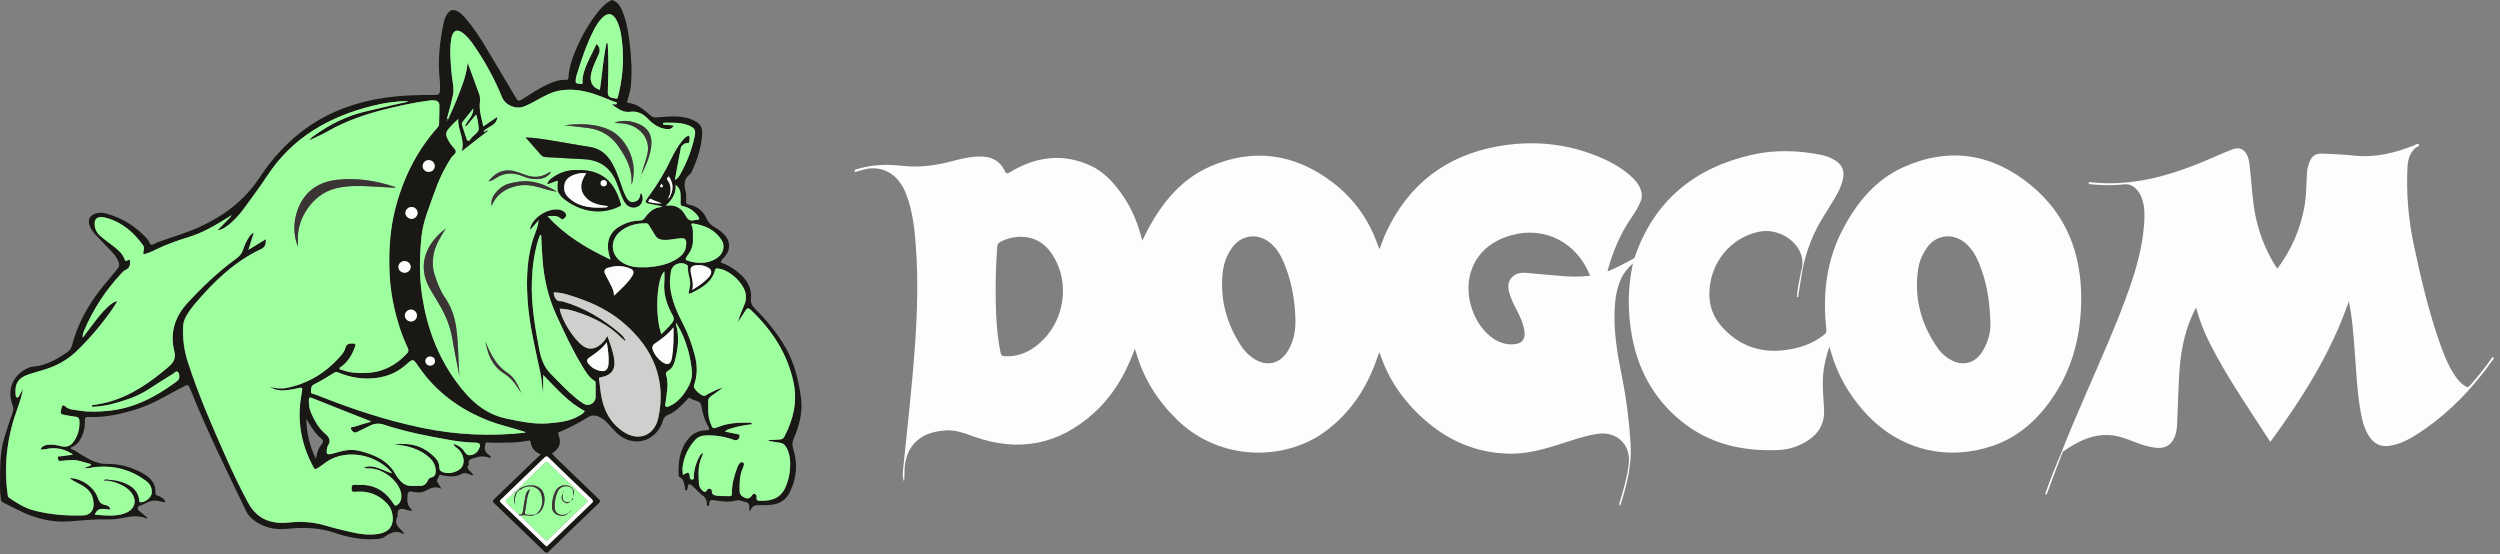 <?xml version="1.0" encoding="utf-8"?>
<!-- Generator: Adobe Illustrator 24.0.0, SVG Export Plug-In . SVG Version: 6.00 Build 0)  -->
<svg version="1.2" baseProfile="tiny" id="Layer_1" xmlns="http://www.w3.org/2000/svg" xmlns:xlink="http://www.w3.org/1999/xlink"
	 x="0px" y="0px" width="600px" height="133px" viewBox="0 0 600 133" xml:space="preserve">
<rect x="0" y="0" width="600" height="133" fill="#808080" stroke="none"/>
<g>
	<g>
		<path fill="#FDFDFD" d="M487.44,44.47c-9.26-7.63-19.63-9.3-30.65-4.33c-6.61,2.98-11.08,8.39-14.42,14.7
			c-4.04,7.61-5,15.78-4.04,24.24c0.06,0.57-0.08,0.9-0.51,1.24c-2.96,2.34-6.37,3.41-10.08,3.77c-5.91,0.57-10.78-1.42-14.65-5.85
			c-1.9-2.18-2.83-4.75-2.84-7.65c-0.02-7.41,5.11-13.68,12.1-15.01c5.56-1.05,11.73,3.95,9.92,9.5c-0.38,2.06-0.89,4.1-1.02,6.19
			c0.1,0.01,0.19,0.03,0.28,0.05c0.34-2.09,0.67-4.17,1.01-6.25c0.9-4.76,2.62-9.21,5.23-13.32c0.89-1.39,1.75-2.8,2.59-4.22
			c0.77-1.29,1.44-2.62,1.84-4.09c0.66-2.44-0.05-4.07-2.29-5.25c-0.93-0.49-1.91-0.84-2.93-1.04c-5.55-1.1-11.13-1.24-16.62,0.02
			c-13.55,3.11-23.2,10.85-27.91,24.21c-0.09,0.25-0.12,0.54-0.4,0.69c-2.02,1.04-3.99,2.2-6.18,3.05c0-0.18-0.02-0.27,0.01-0.35
			c1.25-4.5,3.05-8.77,5.72-12.63c0.78-1.14,1.51-2.3,2.06-3.57c0.33-0.78,0.51-1.55,0.3-2.41c-0.43-1.83-1.62-3.13-3-4.28
			c-2.25-1.88-4.8-3.27-7.51-4.37c-7.79-3.17-15.89-3.86-24.09-2.37c-12.41,2.26-21.35,9.17-26.69,20.63
			c-0.6,1.28-1.04,2.65-1.59,4.05c-0.16-0.39-0.3-0.7-0.41-1.01c-2.12-6.06-5.71-11.11-10.79-15c-9.04-6.9-18.98-8.42-29.47-3.84
			c-6.69,2.92-11.18,8.32-14.65,14.58c-0.55,1-1.03,2.04-1.55,3.08c-0.07-0.09-0.12-0.14-0.14-0.19c-0.05-0.18-0.1-0.35-0.15-0.53
			c-0.97-3.73-2.48-7.21-4.73-10.37c-1.99-2.81-4.3-5.33-7.46-6.79c-6.71-3.08-13.18-2.15-19.35,1.58c-0.64,0.38-0.87,0.45-1.24-0.3
			c-0.98-2.06-2.65-3.25-4.96-3.42c-2.45-0.18-4.83,0.31-7.16,0.94c-4,1.08-8.02,1.72-12.17,1.27c-2.29-0.24-4.59-0.38-6.89-0.11
			c-1.5,0.18-2.96,0.48-4.4,0.91c-0.24,0.07-0.53,0.11-0.44,0.45c0.12,0.44,0.41,0.12,0.58,0.08c0.57-0.13,1.12-0.33,1.68-0.47
			c3.42-0.87,6.59,0.29,8.64,3.17c0.61,0.85,1.09,1.77,1.46,2.75c1.56,4.05,2.02,8.32,2.33,12.59c0.57,7.87,0.35,15.73-0.21,23.6
			c-0.72,10.14-1.87,20.24-2.91,30.34c-0.08,0.81-0.05,1.65,0.28,2.45c0.12-0.99,0.08-1.97,0.12-2.95c0.19-4.37,2.44-7.46,6.26-8.69
			c1.14-0.37,2.32-0.53,3.52-0.63c2.54-0.22,4.8,0.75,7.11,1.56c10.59,3.71,20.1,1.82,28.43-5.63c4.13-3.69,7.03-8.28,9.12-13.4
			c0.27-0.65,0.54-1.31,0.85-2.1c0.14,0.43,0.22,0.69,0.3,0.95c1.83,6.25,5.18,11.56,9.86,16.09c10.5,10.18,26.08,9.76,35.55,2.75
			c5.69-4.2,9.52-9.79,11.98-16.35c0.31-0.81,0.58-1.64,0.93-2.62c0.15,0.37,0.26,0.57,0.34,0.79c2.23,6.41,6.11,11.68,11.28,16.02
			c5.6,4.7,12.03,7.31,19.39,7.51c3.96,0.11,7.72-0.84,11.45-1.99c3.3-1.01,6.54-2.27,9.98-2.77c4.66-0.67,8.04,2.68,7.45,7.3
			c-0.39,3.08-1.23,6.04-2.13,9.01c-0.08,0.28-0.32,0.57,0.08,0.97c0.15-0.48,0.28-0.84,0.39-1.21c1.33-4.4,2.4-8.84,2.12-13.52
			c-0.32-5.48-1.01-10.9-2.09-16.29c-1.07-5.29-1.99-10.59-1.76-16.02c0.11-2.49,0.47-4.93,1.46-7.25c0.64-1.5,1.63-2.71,2.94-3.9
			c-1.31,6.05-1.3,11.96-0.16,17.86c1.55,7.97,5.3,14.7,11.61,19.88c6.84,5.62,14.89,7.44,23.55,7.05c2.73-0.13,5.28-1.02,7.52-2.65
			c1.8-1.3,2.96-3.01,3.27-5.22c0.18-1.24,0.05-2.5-0.03-3.76c-0.13-2.23-0.32-4.46-0.09-6.7c0.21-2.15,0.75-4.21,1.46-6.48
			c0.18,0.55,0.28,0.87,0.37,1.18c1.53,5.49,4.3,10.29,8.11,14.53c8.68,9.63,20.47,11.67,30.88,8.05
			c6.43-2.23,11.11-6.69,14.75-12.3c4.55-7,6.32-14.77,6.35-23.02C499.5,60.78,495.92,51.45,487.44,44.47z M250.45,81.45
			c-2.38,2.43-5.14,4.03-8.65,4.05c-1.49,0-1.5,0-1.78-1.43c-0.75-3.93-0.97-7.9-1.04-11.88c-0.08-4.32,0.03-8.63,0.35-12.94
			c0.04-0.55,0.23-0.9,0.71-1.17c3.05-1.67,8.43-2.24,11.8,2.03C256.68,66.23,256.11,75.64,250.45,81.45z M309.26,83.94
			c-1.96,3.48-5.35,4.25-8.63,1.95c-1.22-0.86-2.19-1.96-2.98-3.21c-3.37-5.32-4.89-11.09-4.19-17.39c0.24-2.13,1.01-4.1,2.25-5.85
			c2.12-3.01,5.94-3.58,8.88-1.35c1.74,1.32,2.8,3.14,3.61,5.12c1.69,4.09,2.5,8.36,2.67,12.6
			C311.05,78.76,310.66,81.45,309.26,83.94z M375.02,66.26c-2.85-0.22-5.68-0.51-8.52-0.75c-1.18-0.11-2.32-0.07-3.31,0.74
			c-1.22,1.02-1.37,2.32-1.03,3.75c0.35,1.41,0.96,2.71,1.63,3.98c0.92,1.76,1.8,3.54,2.08,5.55c0.24,1.79-0.5,2.87-2.29,3.07
			c-2.22,0.25-4.17-0.48-5.88-1.86c-4.46-3.58-6.5-10.72-4.49-16.09c1.67-4.46,5.17-6.98,9.59-8.21c8.01-2.22,15.72,1.79,18.82,9.74
			C379.36,66.46,377.18,66.42,375.02,66.26z M475.91,84.15c-1.89,3.19-5.02,3.94-8.16,1.96c-1-0.63-1.86-1.41-2.55-2.36
			c-4.14-5.81-5.9-12.23-4.82-19.33c0.28-1.8,1.03-3.45,2.07-4.96c2.09-3,5.85-3.61,8.81-1.46c1.77,1.3,2.84,3.1,3.66,5.07
			c1.84,4.4,2.66,9.01,2.78,14.81C477.76,79.44,477.24,81.89,475.91,84.15z"/>
		<path fill="#FDFDFD" d="M494.9,108.19c1.77-4.59,3.76-9.09,5.7-13.6c3.62-8.42,7.42-16.76,10.46-25.41
			c1.72-4.89,3.08-9.86,3.5-15.05c0.17-2.11,0.23-4.22-0.43-6.28c-0.26-0.8-0.61-1.54-1.16-2.17c-0.83-0.96-1.74-1.58-3.17-1.43
			c-2.41,0.26-4.84,0.25-7.26,0.04c-0.27-0.02-0.55-0.02-0.82-0.07c-0.18-0.03-0.51,0.01-0.45-0.31c0.05-0.31,0.34-0.19,0.53-0.17
			c10.75,1.18,20.58-2.06,30.19-6.32c1.28-0.57,2.59-1.11,3.9-1.6c1.51-0.57,2.71-0.05,3.41,1.4c0.57,1.19,0.6,2.49,0.74,3.76
			c0.39,3.31,0.52,6.65,1.11,9.94c0.83,4.62,2.48,8.94,4.98,12.93c0.13,0.2,0.28,0.39,0.45,0.62c3.42-4.63,5.64-9.69,6.56-15.33
			c0.4-2.46,0.37-4.94,0.52-7.42c0.05-0.89,0.21-1.76,0.52-2.6c0.63-1.71,1.52-2.34,3.34-2.25c2.48,0.12,4.97,0.19,7.43,0.47
			c5.06,0.57,9.79-0.63,14.43-2.44c0.36-0.14,0.88-0.63,1.11-0.26c0.33,0.54-0.44,0.58-0.73,0.82c-1.51,1.29-1.89,3.01-1.97,4.86
			c-0.29,6.09,0.21,12.11,1.45,18.07c1.74,8.38,3.72,16.7,6.61,24.78c0.9,2.51,1.94,4.95,3.46,7.16c0.65,0.94,1.39,1.78,2.39,2.38
			c0.44,0.27,0.7,0.25,1.07-0.16c1.81-2.04,3.53-4.16,5.09-6.39c0.12-0.17,0.21-0.56,0.5-0.38c0.39,0.25-0.02,0.48-0.14,0.66
			c-4.87,6.9-10.65,12.88-17.74,17.53c-2.15,1.42-4.41,2.63-7.02,3.03c-2.13,0.32-3.7-0.51-4.85-2.25c-1.18-1.8-1.69-3.84-2.06-5.93
			c-0.89-5.05-1.06-10.16-1.47-15.26c-0.3-3.69-0.53-7.39-1.37-11.22c-4.29,12.44-11.18,23.22-18.79,33.67
			c-0.14-0.16-0.23-0.24-0.29-0.33c-4.27-6.63-8.76-13.14-12.57-20.06c-2.05-3.72-3.9-7.52-4.99-11.82
			c-1.03,1.85-1.72,3.66-2.29,5.52c-1.14,3.71-1.64,7.53-1.82,11.39c-0.17,3.52-0.28,7.04-0.43,10.56c-0.05,1.1-0.11,2.19-0.48,3.25
			c-0.8,2.27-2.36,3.23-4.76,2.93c-1.68-0.21-3.28-0.71-4.85-1.33c-2.05-0.81-4.12-1.6-6.35-1.71c-3.52-0.18-6.58,1.16-9.48,2.98
			c-0.52,0.32-1.01,0.69-1.51,1.04C495.03,108.34,494.96,108.26,494.9,108.19z"/>
		<path fill="#FDFDFD" d="M494.32,110.36c-1.04,2.78-2.08,5.56-3.13,8.34c-0.12-0.04-0.23-0.09-0.35-0.13
			c0.96-2.86,2.1-5.66,3.25-8.46C494.17,110.19,494.25,110.27,494.32,110.36z"/>
		<path fill="#FDFDFD" d="M495.1,108.41c-0.14,0.34-0.28,0.67-0.42,1.01c-0.08-0.05-0.15-0.1-0.23-0.16
			c0.15-0.36,0.3-0.72,0.45-1.08C494.96,108.26,495.03,108.34,495.1,108.41z"/>
		<path fill="#FDFDFD" d="M494.1,110.11c0.12-0.28,0.23-0.56,0.35-0.84c0.08,0.05,0.15,0.1,0.23,0.16
			c-0.12,0.31-0.24,0.62-0.35,0.93C494.25,110.27,494.17,110.19,494.1,110.11z"/>
	</g>
	<g>
		<path fill="#191815" d="M39.69,120.55c-0.83-0.06-1.6-0.39-2.45-0.42c-1.45-0.04-2.51,0.9-3.78,1.29
			c-0.4,0.13-0.67,0.76-0.02,1.23c0.68,0.5,1.29,1.1,1.96,1.67c-0.12,0.07-0.19,0.14-0.22,0.13c-1.9-0.85-3.82-0.54-5.76-0.13
			c-1.38,0.29-2.76,0.38-4.21,0.34c-2.87-0.08-5.75,0.29-8.63,0.48c-3.91,0.26-7.61-0.59-11.14-2.21c-1.58-0.73-3.12-1.56-4.68-2.32
			c-0.34-0.16-0.5-0.37-0.54-0.75c-0.14-1.1-0.24-2.19-0.22-3.29c0.05-3.85-0.11-7.73,1.02-11.48c0.63-2.07,1.33-4.13,2.04-6.17
			c0.19-0.56,0.18-1.05-0.02-1.6c-1.5-4.1,0.22-7.22,3.4-8.89C6.91,88.2,7.4,88.05,7.93,88c3.07-0.25,5.63-1.73,8.11-3.4
			c0.66-0.44,1.09-1.09,1.29-1.85c1.58-5.92,4.65-11,8.68-15.56c0.77-0.87,1.44-1.83,2.21-2.7c0.45-0.51,0.48-1,0.26-1.6
			c-0.34-0.91-0.9-1.67-1.55-2.36c-1.3-1.39-2.63-2.75-3.93-4.13c-0.57-0.6-1.07-1.26-1.41-2.03c-0.69-1.53-0.05-2.82,1.59-3.2
			c0.86-0.2,1.73-0.1,2.55,0.14c3.74,1.08,6.91,3.08,9.53,5.95c0.08,0.09,0.14,0.21,0.23,0.29c0.38,0.34,0.36,1.13,0.86,1.18
			c0.45,0.04,0.94-0.38,1.43-0.56c3.35-1.24,6.8-2.19,10.07-3.68c5.9-2.69,10.86-6.42,14.47-11.91c3.07-4.66,6.82-8.73,11.41-11.98
			c5.51-3.89,11.67-6.08,18.31-7.09c4.11-0.63,8.24-0.75,12.38-0.72c0.85,0.01,1.15-0.31,1.19-1.1c0.05-0.95,0-1.9-0.1-2.84
			c-0.47-4.53,0.04-8.98,0.98-13.4c0.17-0.81,0.47-1.59,0.96-2.26c0.62-0.83,1.32-1,2.25-0.53c0.84,0.42,1.48,1.09,2.08,1.78
			c1.8,2.06,3.27,4.36,4.68,6.69c2.48,4.11,4.94,8.23,7.37,12.37c0.4,0.68,0.65,0.86,1.41,0.39c2.07-1.3,4.09-2.69,6.33-3.71
			c1.35-0.62,2.74-1.08,4.24-1.02c0.42,0.01,0.6-0.09,0.62-0.54c0.14-2.61,1.03-5.02,2.07-7.37c1.29-2.92,2.88-5.67,4.85-8.19
			c0.96-1.22,2.01-2.35,3.43-3.05c0.06,0,0.12,0,0.18,0c1.14,0.41,1.79,1.27,2.26,2.33c1.16,2.61,1.6,5.39,1.92,8.18
			c0.39,3.38,0.59,6.77,0.26,10.18c-0.11,1.17-0.5,2.26-0.79,3.39c-0.06,0.22-0.36,0.54,0.17,0.6c2.25,0.25,3.83,1.67,5.41,3.08
			c0.51,0.46,0.98,0.45,1.68,0.39c3-0.24,6.06-0.62,8.91,0.88c1.19,0.63,1.81,1.45,1.75,2.91c-0.16,3.37-1.19,6.47-2.63,9.47
			c-0.06,0.14-0.16,0.28-0.27,0.36c-1.4,1.03-1.53,2.4-1.12,3.94c0.23,0.84,0.18,1.7,0.16,2.56c-0.01,0.46,0.07,0.73,0.6,0.82
			c2.05,0.36,3.51,1.5,4.34,3.42c0.39,0.9,1.06,1.54,1.92,2.02c0.88,0.5,1.7,1.1,2.39,1.85c1.41,1.55,1.43,3.56,0.06,5.16
			c-0.37,0.44-0.84,0.82-1.01,1.43c2,0.71,3.74,1.83,5.22,3.33c1.46,1.49,2.26,3.28,2.04,5.4c-0.1,0.98,0.26,1.68,0.93,2.34
			c2.82,2.79,5.32,5.84,7.32,9.27c2.19,3.74,3.15,7.84,3.75,12.08c0.51,3.58-0.46,6.85-1.81,10.07c-0.33,0.79-0.28,1.48-0.03,2.28
			c1.1,3.57,0.83,7.08-0.85,10.41c-0.9,1.78-2.43,2.8-4.45,2.98c-0.76,0.07-1.53,0.14-2.29,0.1c-1.2-0.06-2.35-0.1-2.73,1.45
			c-0.13-0.16-0.18-0.19-0.19-0.24c-0.18-0.71,0.34-1.72-0.93-1.96c-0.76-0.15-1.41-0.62-2.29-0.37c-1.72,0.49-3.48,0.2-5.2-0.07
			c-0.77-0.12-1.24-0.07-1.25,0.85c0,0.18,0.04,0.5-0.24,0.52c-0.36,0.03-0.33-0.33-0.33-0.54c0.02-0.98-0.43-1.59-1.23-2.16
			c-0.81-0.58-1.42-1.43-2.19-2.08c-0.83-0.71-1.03-0.6-1.21,0.45c-0.04,0.23,0.02,0.57-0.31,0.58c-0.38,0.02-0.25-0.35-0.29-0.56
			c-0.22-0.99-0.18-2.11-1.35-2.63c-0.12-0.05-0.18-0.32-0.18-0.49c-0.14-3.19,0.26-6.21,2.42-8.8c1.12-1.34,2.53-1.88,4.19-1.93
			c0.79-0.02,0.92-0.23,0.5-0.92c-0.95-1.56-1.37-3.29-1.69-5.09c-0.21-1.15-1.75-1.03-2.59-1.65c-0.42-0.31-0.66,0.15-0.9,0.4
			c-1.36,1.46-2.72,2.9-4.65,3.65c-0.52,0.21-0.87,0.66-1.03,1.23c-0.06,0.24-0.15,0.47-0.24,0.69c-1.82,4.64-7.18,5.83-10.83,2.37
			c-0.69-0.65-1.3-1.38-1.95-2.08c-0.54-0.59-1.1-1.15-1.8-1.56c-1.09-0.64-2.11-0.86-3.32-0.1c-2.1,1.31-4.31,2.44-6.59,3.43
			c-0.24,0.1-0.58,0.07-0.39,0.6c0.79,2.14,0.37,3.31-1.54,4.63c0.48,0.5,0.94,1.01,1.44,1.48c3.24,3.13,6.48,6.26,9.74,9.37
			c0.44,0.42,0.52,0.63,0.03,1.1c-4.02,3.83-8.01,7.68-11.98,11.55c-0.45,0.44-0.68,0.36-1.09-0.03
			c-3.98-3.86-7.97-7.71-11.99-11.54c-0.46-0.44-0.39-0.65,0.03-1.05c3.46-3.3,6.89-6.63,10.34-9.95c0.24-0.23,0.49-0.45,0.79-0.73
			c-1.38-0.61-2.26-1.52-2.43-2.97c-0.05-0.38-0.19-0.43-0.54-0.35c-2.97,0.62-5.98,0.48-8.98,0.51c-0.46,0-1.2-0.27-1.32,0.21
			c-0.17,0.69-0.33,1.54,0.25,2.19c0.34,0.38,0.77,0.69,1.06,0.93c-0.01,0.35-0.14,0.31-0.19,0.29c-1.13-0.35-2.17-0.51-3.42-0.05
			c-0.98,0.37-2.01,0.23-1.67,1.72c-0.68,0.67-0.15,1.1,0.3,1.56c0.28,0.28,0.52,0.6,0.82,0.96c-0.41,0.07-0.68-0.16-0.97-0.26
			c-0.62-0.21-1.27-0.41-1.87-0.07c-1.48,0.83-3,0.65-4.56,0.35c-0.29-0.06-0.71-0.35-0.87,0.14c-0.17,0.54-0.78,1.01-0.3,1.68
			c0.3,0.41,0.58,0.85,0.85,1.41c-1.55-0.82-2.77-0.04-4.06,0.59c-0.94,0.46-1.99,0.29-2.99,0.09c-0.71-0.14-0.99,0.01-1.08,0.83
			c-0.14,1.4-0.1,2.67,1.25,3.72c-0.85,0.12-1.39-0.18-1.96-0.32c-1.22-0.29-1.66,0.04-1.68,1.25c0,0.18,0.05,0.4-0.03,0.54
			c-0.84,1.49,0.11,2.4,1.04,3.34c0.18,0.18,0.43,0.35,0.5,0.9c-1.84-1.2-3.26-0.34-4.71,0.64c-0.63,0.42-1.43,0.44-2.21,0.49
			c-3.43,0.22-6.7-0.49-9.91-1.58c-3.68-1.25-7.47-1.26-11.27-0.88c-2.93,0.29-5.6-0.33-7.96-2.12c-0.72-0.54-1.32-1.18-1.72-2
			c-4.63-9.6-9.34-19.16-13.33-29.06c-0.64-1.58-0.6-1.58-2.13-0.78c-3.52,1.82-6.89,3.97-10.72,5.18
			c-3.82,1.21-7.68,2.11-11.72,1.92c-0.69-0.03-0.9,0.16-0.87,0.86c0.07,1.46-0.23,2.86-0.89,4.17c-0.47,0.92-1.09,1.7-2.08,2.11
			c-0.18,0.07-0.45,0.09-0.39,0.41c0.05,0.24,0.25,0.22,0.42,0.28c0.71,0.23,1.25,0.76,1.88,1.12c1.97,1.15,3.92,2.38,6.35,2.33
			c3.07-0.05,5.94,0.76,8.6,2.25c1.82,1.02,3.19,2.41,3.05,4.73c-0.02,0.39,0.18,0.49,0.51,0.62
			C38.62,119.25,39.43,119.58,39.69,120.55L39.69,120.55z M55.49,51.82c-0.19-0.13-0.3,0.02-0.41,0.14c-0.7,0.43-1.4,0.87-2.11,1.29
			c-2.32,1.38-4.67,2.69-7.26,3.5c-2.83,0.89-5.64,1.82-8.32,3.14c-0.95,0.47-1.92,0.93-2.97,1.15c-0.16-0.42,0.05-0.76,0.08-1.12
			c0.03-0.37,0.06-0.71-0.19-1.05c-2.23-3.08-4.95-5.49-8.71-6.55c-0.54-0.15-1.08-0.24-1.63-0.19c-0.79,0.07-1.2,0.5-1.26,1.3
			c-0.11,1.38,0.46,2.46,1.46,3.31c1.02,0.87,2.13,1.65,3.19,2.47c1.07,0.84,2.08,1.74,2.54,3.07c0.13,0.37,0.29,0.38,0.61,0.25
			c0.2-0.08,0.4-0.3,0.6-0.17c0.26,1.14,0.02,1.99-1.1,2.48c-0.3,0.13-0.54,0.4-0.77,0.65c-3.84,4.03-6.83,8.62-9.02,13.74
			c-0.21,0.49-0.45,1.02-0.39,1.81c0.82-1.09,1.51-2.01,2.21-2.94c1.19-1.56,2.36-3.14,3.82-4.46c0.63-0.58,1.27-1.18,2.31-1.39
			c-0.39,0.62-0.68,1.12-1.01,1.6c-2.56,3.76-5.48,7.21-8.75,10.38c-1.74,1.69-3.74,2.94-5.98,3.85c-1.8,0.72-3.68,1.14-5.5,1.75
			c-2.59,0.86-3.46,2.24-3.2,4.93c0.02,0.24-0.01,0.52,0.3,0.61c0.38,0.11,0.45-0.22,0.59-0.45c0.3-0.52,0.59-1.04,0.88-1.56
			c-0.28,1.53-0.71,2.99-1.24,4.41c-2.47,6.69-3.44,13.55-2.47,20.65c0.05,0.38,0,0.8,0.41,1.07c1.81,1.21,3.61,2.38,5.76,2.97
			c3.98,1.08,8.02,1.37,12.11,1.23c1.23-0.04,2.21-0.94,2.34-2.16c0.07-0.64,0-1.28-0.15-1.91c-0.39-1.59-1.49-2.54-2.86-3.29
			c-0.89-0.49-1.88-0.83-2.7-1.6c2.87,0.04,5.94,2.21,6.77,4.78c0.29,0.89,0.74,1.49,1.72,1.68c0.58,0.11,1.17,0.35,1.28,1.1
			c-1.36,0.03-2.97-0.84-3.73,1.25c2.51,0.14,4.96,0.52,7.33-0.4c2.41-0.93,2.92-3.23,1.21-5.16c-0.47-0.53-1.03-0.96-1.64-1.32
			c-1.12-0.66-2.34-1.04-3.62-1.27c0-0.08,0.01-0.15,0.01-0.23c1.11,0.02,2.19,0.21,3.24,0.57c2.19,0.74,3.89,1.94,4.13,4.48
			c0.01,0.14-0.01,0.28,0.21,0.33c0.98,0.2,2.65-1.09,2.76-2.1c0.14-1.29-0.37-2.29-1.37-3.02c-3.51-2.6-7.45-3.71-11.81-3.35
			c-1,0.08-1.97,0.43-3,0.29c0.4-0.24,0.83-0.36,1.25-0.49c0.14-0.05,0.3-0.11,0.31-0.3c0.01-0.21-0.17-0.23-0.31-0.27
			c-1.34-0.3-2.6-0.89-4.02-0.87c-0.98,0.01-1.96,0.1-2.93,0.21c-0.55,0.06-0.57-0.3-0.66-0.66c-0.15-0.58,0.31-0.4,0.56-0.44
			c1.03-0.15,2.06-0.28,3.09-0.41c-1.63-1.15-3.38-1.65-5.3-1.52c-0.85,0.06-1.67,0.38-2.53,0.27l0.02,0.02
			c0.34-0.79,1.04-1.07,1.81-1.15c0.92-0.1,1.82,0.02,2.73,0.26c1.2,0.32,2.4,0.34,3.26-0.78c1.19-1.55,1.65-3.32,1.55-5.25
			c-0.03-0.55-0.3-0.88-0.9-0.94c-0.73-0.08-1.45-0.23-2.18-0.35c-1.63-0.29-1.59-0.28-1.19-1.87c0.15-0.62,0.48-0.64,0.8-0.34
			c0.98,0.95,2.24,0.86,3.43,1.07c2.29,0.39,4.58,0.29,6.87,0.07c6.12-0.57,11.35-3.26,16.2-6.84c0.25-0.18,0.49-0.37,0.71-0.59
			c0.35-0.36,0.3-1.52-0.1-1.88c-0.44-0.39-0.72,0.13-1,0.3c-1.93,1.19-3.84,2.41-5.74,3.65c-1.52,0.99-3.12,1.81-4.83,2.41
			c-2.75,0.96-5.53,1.81-8.47,1.96c-0.21,0.01-0.56,0.17-0.58-0.21c-0.02-0.31,0.32-0.2,0.5-0.23c1.09-0.17,2.17-0.35,3.24-0.64
			c5.68-1.54,10.33-4.81,14.71-8.57c1.22-1.04,1.69-2.09,1.29-3.72c-1.09-4.43,0.18-8.29,3.23-11.59
			c3.57-3.85,7.35-7.47,11.61-10.56c0.8-0.58,1.38-1.25,1.69-2.2c0.35-1.07,0.81-2.11,1.46-3.05c0.26-0.37,0.52-0.76,1.11-1
			c-0.44,1.39-0.83,2.64-1.3,4.12c1.51-0.93,2.81-1.73,4.19-2.57c0.07,1.13-0.16,1.93-1.12,2.37c-6.4,3-11.32,7.77-15.82,13.06
			c-0.88,1.03-1.67,2.11-2.3,3.31c-0.34,0.66-0.57,1.35-0.61,2.1c-0.16,3,0.24,5.9,1.17,8.77c2.5,7.69,5.7,15.09,8.99,22.46
			c1.68,3.77,3.44,7.5,5.41,11.13c1.17,2.15,2.8,3.78,5.22,4.48c1.46,0.42,2.96,0.51,4.46,0.34c3.08-0.35,6.1-0.15,9.09,0.76
			c1.84,0.56,3.72,1.01,5.6,1.44c2.37,0.54,4.76,0.94,7.19,0.47c2.16-0.41,3.28-1.76,3.18-3.82c-0.06-1.27-0.46-2.41-1.32-3.35
			c-2.04-2.24-4.63-3.16-7.61-2.89c-0.82,0.08-0.96-0.04-0.96-0.82c0-0.7,0.21-0.93,0.89-0.85c0.42,0.05,0.86,0.01,1.29,0.01
			c3.6-0.04,6.15,1.73,7.99,4.67c0.27,0.44,0.46,0.34,0.77,0.16c0.79-0.47,1.17-1.59,0.95-2.78c-0.54-2.91-4.2-5.88-7.36-5.99
			c-0.52-0.02-1.07,0.1-1.55-0.25c2.45-0.87,4.43,0.8,6.71,1.4c-0.13-0.2-0.17-0.32-0.25-0.4c-4.15-4.54-11.61-5.51-16.08-1.86
			c-0.52,0.42-1.1,0.77-1.67,1.13c-0.33,0.21-0.57,0.18-0.79-0.23c-2.86-5.24-3.99-10.8-3.06-16.73c0.09-0.6,0.18-1.21,0.29-1.81
			c0.11-0.58-0.12-0.7-0.65-0.58c-0.96,0.21-1.92,0.42-2.89,0.54c-1.46,0.18-2.89,0.07-4.18-0.78c1.35,0.35,2.71,0.52,4.09,0.23
			c5-1.03,9.16-3.53,12.56-7.3c0.6-0.66,1.22-1.38,1.43-2.22c0.3-1.21,1.1-1.14,2-1.11c0.45,0.01,0.53,0.2,0.4,0.57
			c-0.65,1.95-1.63,3.69-3.32,4.95c-0.18,0.14-0.53,0.16-0.45,0.49c0.07,0.28,0.39,0.23,0.61,0.32c1.87,0.72,3.82,0.79,5.79,0.72
			c3.96-0.15,7.18-1.83,9.82-4.72c0.33-0.36,0.39-0.69,0.19-1.15c-0.6-1.37-1.22-2.74-1.7-4.16c-1.55-4.56-2.53-9.22-2.72-14.08
			c-0.21-5.17,0.08-10.24,1.38-15.28c1.87-7.27,5.08-13.8,10.07-19.43c0.2-0.23,0.42-0.48,0.43-0.79c0.04-1.53,0.09-3.06,0.09-4.59
			c0-0.78-0.49-1.15-1.23-1.21c-0.36-0.03-0.74-0.01-1.1,0.03c-3.16,0.39-6.27,1.04-9.37,1.78c-5.26,1.25-10.36,2.89-15.09,5.6
			c-1.32,0.76-2.74,1.37-4.11,2.04c-0.03-0.04-0.07-0.08-0.11-0.12c0.23-0.42,0.63-0.66,1-0.92c3.64-2.6,7.57-4.6,11.94-5.67
			c2.38-0.58,4.76-1.13,7.14-1.68c0.57-0.13,1.14-0.22,1.7-0.38c0.54-0.15,1.14-0.15,1.8-0.54c-3.02,0.06-5.8,0.46-8.54,1.14
			c-10.39,2.58-19.21,7.52-25.26,16.68c-1.78,2.71-3.72,5.32-5.64,7.93c-1.18,1.61-2.51,3.1-4.13,4.28
			c-0.69,0.5-1.41,0.95-2.27,1.03c1.03-1.06,2.05-2.11,3.07-3.16C55.34,52.02,55.42,51.92,55.49,51.82c0.05-0.03,0.1-0.06,0.14-0.09
			c-0.04-0.02-0.08-0.04-0.12-0.05C55.51,51.73,55.5,51.78,55.49,51.82z M160.71,46.86c-0.17,0.22-0.29,0.46-0.27,0.82
			c0.29-0.26,0.44-0.51,0.49-0.81c0.77-1.59,0.61-3.07-0.42-4.54c-0.25,0.31-0.64,0.46-0.32,0.89
			C161.04,44.32,161.08,45.56,160.71,46.86z M149.87,81.64c-0.19-0.14-0.41-0.27-0.58-0.44c-3.14-3.22-7.03-5.14-11.26-6.46
			c-1.2-0.37-2.41-0.66-3.69-0.64c0.45,2.74,3.36,7.33,5.56,8.9c1.23,0.88,2.41,0.87,3.67,0.1c0.96-0.59,1.65-1.42,2.21-2.47
			c0.72,1.97,1.42,3.83,1.67,5.82c0.27,2.18-0.68,3.53-2.82,4c-0.15,0.03-0.3,0.1-0.45,0.1c-0.43,0-0.43,0.2-0.37,0.57
			c0.18,1.12,0.26,2.25,0.42,3.37c0.57,3.72,2.11,6.9,5.31,9.07c3.67,2.49,7.52,1.06,8.46-3.25c1.85-8.45-0.63-16.5-8.89-23.27
			c-3.63-2.98-8-4.84-12.51-6.22c-1.21-0.37-2.45-0.7-3.75-0.61c0.26,1.19,0.56,2.23,2.05,2.09c0.06-0.01,0.12,0.03,0.18,0.05
			c5.12,1.48,9.59,4.12,13.61,7.56c0.53,0.46,1.04,0.96,1.36,1.6C149.98,81.55,149.92,81.6,149.87,81.64z M116,31.55
			c0.18,0.14,0.36,0.02,0.54,0c0.06,0.06,0.11,0.12,0.17,0.17c-1.94,1.51-3.88,3.03-5.92,4.63c0.9-2.85-1-5.17-0.82-7.77
			c-0.71,0.62-1.31,1.26-1.91,1.9c-1.15,1.23-1.23,1.72-0.46,3.22c0.2,0.38,0.44,0.73,0.69,1.08c0.38,0.52,1.03,0.99,1.1,1.54
			c0.07,0.58-0.72,0.99-1.07,1.52c-1.78,2.73-3.14,5.67-4.2,8.74c-1.15,3.35-2.6,6.64-2.96,10.19c-0.48,4.79-0.57,9.61,0.17,14.38
			c1.14,7.38,3.67,14.26,8.08,20.35c3.09,4.26,6.7,7.86,12.18,8.98c3.31,0.68,6.6,1.42,10,1.13c2.53-0.22,5.08-0.43,7.34-1.78
			c0.54-0.32,1.14-0.59,1.42-1.18c-4-2.04-6.79-5.44-9.99-8.65c0,1.59,0,2.99,0,4.38c-0.27-1.61-0.33-3.24-0.66-4.82
			c-1.21-5.83-2.7-11.61-3.08-17.59c-0.35-5.48-0.16-10.88,1.86-16.09c0.35-0.9,0.67-1.83,0.78-3c-0.73,0.84-1.33,1.52-2.03,2.33
			c0.03-0.3,0.02-0.46,0.06-0.6c0.69-2.58,4.62-4.9,7.18-4.22c0.48,0.13,0.92,0.34,1.23,0.76s0.21,0.81-0.14,1.15
			c-0.3,0.3-0.62,0.49-1.03,0.13c-0.84-0.75-1.84-0.61-3.11-0.53c4.28,4.71,9.45,7.72,14.91,10.32c0.07,0.02,0.13,0.04,0.2,0.05
			c-0.02-0.06-0.04-0.13-0.06-0.19c-0.07-0.2-0.14-0.4-0.2-0.61c-0.82-2.63-0.35-5.27,2.02-6.85c1.57-1.05,3.3-1.59,5.18-1.66
			c0.53-0.02,0.9-0.12,1.23-0.58c1-1.41,2.2-2.56,4.06-2.67c0.01,0,0.02-0.11,0.03-0.19c-0.72-0.14-1.44-0.29-2.16-0.42
			c-2-0.35-2.09-0.41-0.85-2.08c2.07-2.79,3.82-5.75,5.31-8.88c0.71-1.49,1.54-2.92,2.56-4.23c0.36-0.46,0.74-0.9,1.27-1.18
			c0.16-0.08,0.43-0.31,0.52,0.02c0.11,0.44,0.07,0.91-0.03,1.37c-0.1,0.42-0.45,0.2-0.68,0.26c-0.12,0.03-0.25,0.03-0.35,0.09
			c-0.43,0.26-0.88,0.58-0.98,1.06c-0.5,2.51-0.94,5.04-1.42,7.68c0.77-0.38,1.09-0.99,1.4-1.56c1.55-2.8,2.67-5.77,3.34-8.89
			c0.32-1.49,0.01-2.03-1.42-2.62c-1.87-0.77-3.84-0.67-5.8-0.66c-0.18,0-0.4-0.01-0.38,0.26c0.02,0.24,0.25,0.23,0.43,0.24
			c0.71,0.05,1.42,0.03,2.17,0.23c-0.45,0.72-1.03,0.87-1.72,0.8c-1.89-0.18-3.31-1.22-4.57-2.52c-1.16-1.2-2.53-1.87-4.19-1.63
			c-1.79,0.26-2.96-0.8-4.42-1.77c0.29-0.02,0.4-0.01,0.5-0.03c0.25-0.05,0.65,0.16,0.71-0.17c0.08-0.43-0.41-0.36-0.66-0.46
			c-1.28-0.51-2.55-1.03-3.84-1.51c-2.88-1.05-5.83-1.67-8.92-1.2c-2.16,0.33-4.04,1.38-5.91,2.43c-1.01,0.57-2.03,1.12-3.14,1.51
			c-1.74,0.62-4.27-0.31-5.08-2.31c-1.72-4.23-3.89-8.24-6.47-12.02c-0.83-1.22-1.7-2.41-2.87-3.33c-1.38-1.07-2.28-0.75-2.75,0.93
			c-0.04,0.15-0.07,0.3-0.09,0.45c-0.45,2.81-0.13,5.62,0.1,8.42c0.15,1.73,0.68,3.43,0.29,5.19c-0.42,1.88-0.91,3.74-1.44,5.59
			c-0.07,0.14-0.1,0.35,0.02,0.38c0.28,0.06,0.28-0.2,0.32-0.39c0.64-1.45,1.31-2.89,1.91-4.36c0.59-1.44,1.12-2.9,1.65-4.37
			c0.53-1.46,0.88-2.97,1.11-4.72c0.94,2.58,1.8,4.96,2.69,7.33c0.24,0.65,0.33,1.28,0.24,1.97c-0.27,2.02,0.38,3.9,0.8,5.95
			c1.18-0.8,2.23-1.51,3.38-2.29c-0.07,1.07-0.63,1.64-1.35,2.09c-0.69,0.44-1.44,0.82-2.03,1.41l0.02,0.03L116,31.55z
			 M184.28,105.79c0.24-0.1,0.34-0.18,0.46-0.18c0.73-0.05,1.47-0.08,2.2-0.11c0.54-0.02,1-0.11,1.29-0.67
			c2.17-4.14,3.21-8.49,2.21-13.11c-1.48-6.86-5.14-12.48-10.19-17.28c-0.59-0.57-0.94-0.58-1.37,0.15c-0.55,0.94-1.2,1.83-1.8,2.74
			c0.44-1.53,1.03-2.96,1.64-4.39c0.31-0.73,0.37-1.47,0.27-2.25c-0.37-2.71-4.04-6.09-6.77-6.23c-0.25-0.01-0.49-0.08-0.57,0.27
			c-0.73,2.89-3,4.25-5.42,5.46c-0.3,0.15-0.62,0.34-1,0.26c0.15-0.86,0.42-1.66,0.41-2.47s-0.29-1.62-0.43-2.43
			c-0.08-0.48-0.1-0.97-0.15-1.46c-0.01-0.17,0.05-0.34-0.15-0.48c-1.49-1.02-3.6-0.19-3.89,1.59c-0.22,1.36-0.34,2.73-0.13,4.11
			c0.44,2.98,1.61,5.7,2.99,8.33c1.25,2.37,2.13,4.86,2.82,7.44c0.61,2.26,0.76,4.51,0.05,6.78c-0.13,0.4-0.34,0.88-0.11,1.25
			c0.46,0.77,1.11,1.37,1.93,1.79c0.64,0.33,1.03-0.2,1.5-0.42c1.11-0.52,2.16-1.17,3.39-1.42c-0.84,0.68-1.73,1.25-2.6,1.88
			c-0.42,0.3-0.88,0.64-0.88,1.22c0,1.74-0.15,3.48,0.46,5.18c0.58,1.61,0.56,1.68,2.2,1.04c2.38-0.93,4.85-0.95,7.33-0.93
			c0.16,0,0.42-0.08,0.45,0.17c0.05,0.36-0.28,0.25-0.45,0.27c-1.49,0.19-2.97,0.46-4.4,0.91c-0.53,0.16-1.11,0.27-1.6,0.79
			c1.1,0.23,2.07,0.43,3.05,0.63c0.19,0.04,0.44-0.02,0.48,0.3c0.1,0.75-0.59,1.35-1.31,1.09c-2.24-0.82-4.54-1.21-6.93-1.09
			c-0.96,0.05-1.73,0.33-2.37,1.02c-1.73,1.88-2.76,4.1-3.07,6.63c-0.07,0.58,0.04,1.18,0.07,1.82c1.41-0.81,1.51-0.77,1.7,0.67
			c0.05,0.39,0.23,0.43,0.53,0.43c0.45,0.01,0.38-0.29,0.39-0.56c0.02-1.62,0.43-3.15,1.16-4.58c0.24-0.46,0.48-0.94,0.96-1.27
			c0.12,0.38-0.05,0.63-0.16,0.87c-0.98,2.09-0.86,4.29-0.72,6.49c0.04,0.63,0.29,1.19,0.76,1.62c0.38,0.35,0.75,0.68,1.15-0.01
			c0.16-0.27,0.44-0.43,0.79-0.33c0.33,0.09,0.41,0.35,0.4,0.64c-0.02,0.68,0.43,0.88,0.98,0.98c1.03,0.2,2.08,0.08,3.12,0.14
			c0.57,0.03,0.73-0.15,0.72-0.72c-0.05-2.15,0.53-4.17,1.28-6.15c0.15-0.4,0.33-0.79,0.64-1.1c0.18-0.18,0.41-0.26,0.67-0.13
			c0.26,0.13,0.34,0.35,0.27,0.61c-0.07,0.27-0.15,0.53-0.26,0.78c-0.78,1.76-0.79,3.63-0.76,5.5c0.01,0.83,0.54,1.31,1.29,1.61
			c0.72,0.29,1.22,0.08,1.65-0.53c0.15-0.22,0.29-0.59,0.71-0.4c0.32,0.15,0.48,0.41,0.43,0.74c-0.13,0.86,0.34,0.96,1.02,0.89
			c0.33-0.04,0.68,0.01,1.01-0.01c2.34-0.15,4.08-1.15,4.98-3.41c0.54-1.35,0.9-2.73,1-4.18c0.13-1.72,0.03-3.42-0.77-5.01
			c-0.37-0.74-0.88-1.21-1.73-1.31C186.2,106.14,185.31,105.96,184.28,105.79z M126.16,103.83c-0.31-0.29-0.62-0.31-0.9-0.4
			c-2.62-0.84-5.32-1.42-7.89-2.42c-7-2.72-12.81-6.96-17.06-13.24c-1.18-1.75-1.25-1.68-2.81-0.28c-2.42,2.18-5.29,3.19-8.53,3.34
			c-2.53,0.12-4.93-0.31-7.27-1.23c-0.44-0.17-0.94-0.49-1.4-0.2c-1.63,1.03-3.27,2.02-4.99,2.89c-0.64,0.32-0.73,1.13-0.66,1.81
			c0.06,0.55,0.68,0.39,1.02,0.58c0.21,0.12,0.46,0.17,0.68,0.26c8.08,3.21,16.31,5.94,24.84,7.72
			C109.43,104.38,117.7,104.78,126.16,103.83z M108.81,106.53c1.24,0.33,2.13,1.01,2.73,1.97c0.43,0.69,0.89,0.85,1.64,0.69
			c0.82-0.18,1.4-0.7,1.72-1.36c0.59-1.2,0.31-1.58-0.99-1.6c-2.03-0.04-4.03-0.29-6.03-0.64c-5.34-0.93-10.65-1.97-15.8-3.68
			c-1.15-0.38-2.22-0.28-3.28,0.25c-1.04,0.52-2.09,1.02-3.13,1.53c-0.73,0.36-1.18-0.27-1.4-0.66c-0.34-0.61,0.44-0.5,0.71-0.6
			c1.3-0.44,2.63-0.8,4.15-1.25c-1.2-0.47-2.19-0.87-3.18-1.26c-3.67-1.45-7.34-2.89-11-4.37c-0.63-0.25-0.85-0.22-0.83,0.54
			c0.02,1.02,0.09,2.01,0.51,2.95c0.82,1.83,1.78,3.63,3.28,4.93c1.12,0.97,1.62,1.77,0.73,3.07c-0.07,0.1-0.08,0.23-0.11,0.35
			c-0.31,1.72-0.15,1.86,1.51,1.42c0.53-0.14,1.07-0.28,1.6-0.43c1.63-0.46,3.29-0.54,4.91-0.1c3.44,0.92,6.62,2.26,8.43,5.64
			c0.26,0.48,0.63,0.9,0.98,1.33c0.77,0.92,1.73,1.43,2.97,1.37c0.61-0.03,1.23-0.01,1.84-0.01c0.85,0,1.47-0.35,1.82-1.15
			c0.18-0.41,0.41-0.76,0.88-0.86c0.92-0.2,1.11-0.86,1.09-1.66c-0.03-1.35-0.69-2.39-1.67-3.25c-1.71-1.49-3.74-2.29-5.94-2.72
			c-0.77-0.15-1.56-0.22-2.35-0.33c0.99-0.16,1.95-0.12,2.92-0.07c2.43,0.12,4.5,1.07,6.29,2.68c0.83,0.75,1.6,1.61,1.61,2.78
			c0,0.84,0.37,1.14,1.08,1.36c1.5,0.48,3.74-0.22,4.43-1.44c0.71-1.26,0.22-3.16-1.08-4.28
			C109.5,107.37,109.01,107.17,108.81,106.53z M129.87,56.35c-0.2-0.02-0.25,0.12-0.29,0.22c-0.17,0.42-0.36,0.85-0.49,1.28
			c-0.93,3.22-1.34,6.53-1.44,9.87c-0.16,5.39,0.75,10.67,1.74,15.94c0.42,2.26,1.1,4.34,2.79,6.05c1.94,1.96,3.81,3.99,5.94,5.75
			c0.63,0.53,1.3,1.03,2.01,1.45c1.23,0.72,2.79-0.18,2.83-1.61c0.03-1.07,0-2.14-0.01-3.22c0-0.24,0.06-0.49-0.21-0.65
			c-1.51-0.92-2.3-2.43-3.16-3.86c-2.31-3.83-4.18-7.88-6.04-11.94c-1.95-4.24-2.98-8.72-3.33-13.37
			C130.06,60.29,129.98,58.32,129.87,56.35z M154.45,64.14c0.18,0,0.55,0.02,0.91,0c2.62-0.2,5.16-0.67,7.38-2.2
			c0.99-0.68,1.74-1.55,1.89-2.8c0.23-1.85-0.08-2.13-1.94-1.89c-1.24,0.16-2.47,0.45-3.74,0.3c-0.71-0.08-1.28-0.36-1.66-0.99
			c-0.49-0.81-1-1.61-1.49-2.42c-0.18-0.29-0.33-0.54-0.76-0.55c-2.18-0.03-4.2,0.44-5.95,1.78c-2.94,2.25-2.62,6.09,0.64,7.85
			C151.15,63.98,152.68,64.21,154.45,64.14z M145.55,10.35c0.09,0.01,0.18,0.01,0.28,0.02c0.03,0.48,0.05,0.95,0.08,1.43
			c0.18,3.43,0.05,6.86-0.04,10.28c-0.02,0.89,0.35,1.3,1.17,1.43c0.24,0.04,0.49,0.07,0.72,0.13c0.33,0.08,0.43,0.01,0.53-0.37
			c1.11-4.22,1.47-8.49,1.04-12.83c-0.18-1.86-0.45-3.71-1.28-5.42c-0.95-1.95-2.23-2.14-3.7-0.56c-0.74,0.79-1.29,1.71-1.79,2.66
			c-1.84,3.54-3.06,7.32-4.23,11.12c-0.11,0.35-0.13,0.72-0.17,1.09c-0.1,0.94,0.7,0.66,1.15,0.79c0.66,0.19,0.49-0.36,0.49-0.67
			c0-0.87,0.18-1.7,0.45-2.51c0.74-2.23,1.94-4.25,2.91-6.4c0.8,0.76,0.94,1.56,0.49,2.56c-0.67,1.47-1.39,2.93-1.77,4.52
			c-0.47,1.97,0.32,3.44,2.09,3.95C144.51,17.83,144.78,14.05,145.55,10.35z M162.24,77.43c0,0.25-0.02,0.35,0,0.43
			c0.86,3.02,0.5,5.99-0.33,8.96c-0.24,0.87-0.6,1.57-1.4,2.05c-0.39,0.23-0.81,0.57-0.64,1.11c0.69,2.2,0.12,4.37-0.11,6.55
			c-0.04,0.36-0.27,0.83,0.03,1.04c0.32,0.22,0.77-0.04,1.13-0.21c1.74-0.86,2.93-2.28,3.92-3.89c0.83-1.36,1.38-2.79,1.21-4.43
			c-0.17-1.68-0.46-3.33-0.91-4.96C164.5,81.77,163.61,79.58,162.24,77.43z M131.18,131.16c0.18-0.16,0.34-0.29,0.49-0.44
			c3.44-3.32,6.87-6.64,10.32-9.94c0.39-0.37,0.47-0.57,0.03-0.98c-3.48-3.32-6.94-6.66-10.38-10.01c-0.38-0.37-0.58-0.33-0.94,0.01
			c-3.47,3.37-6.96,6.73-10.45,10.07c-0.3,0.29-0.38,0.44-0.03,0.78c3.52,3.37,7.02,6.75,10.52,10.13
			C130.87,130.91,131.01,131.02,131.18,131.16z M166.3,57.15c0.1,1.13-0.11,2.53-1.04,3.8c-1.03,1.4-1,1.47,0.65,1.86
			c2.03,0.47,4.02,0.39,5.87-0.69c1.79-1.05,2.4-3.01,1.33-4.62c-1.57-2.38-3.99-3.41-6.71-3.86c-0.44-0.07-0.57,0.09-0.38,0.51
			C166.39,54.99,166.28,55.89,166.3,57.15z M159.45,65.13c-1.91,1.65-2.3,10.9-0.71,15.07c0.88-0.86,1.75-1.72,2.52-2.67
			c0.49-0.6,0.59-1.11,0.18-1.84c-1.38-2.49-2.27-5.13-2-8.05C159.51,66.83,159.45,66.02,159.45,65.13z M147.35,70.98
			c1.63-1.57,3.22-2.91,4.34-4.68c0.57-0.89,0.44-1.49-0.45-1.86c-1.79-0.75-3.63-0.75-5.45-0.13c-0.73,0.25-0.9,0.78-0.56,1.46
			c0.42,0.85,0.88,1.67,1.3,2.51C146.93,69.07,147.38,69.84,147.35,70.98z M161.64,78.55c-1.3,1.67-2.83,2.79-4.4,3.84
			c-0.69,0.46-0.81,1.01-0.53,1.72c0.42,1.05,1.1,1.9,1.98,2.59c1.47,1.15,2.33,0.82,2.61-1C161.66,83.4,161.69,81.08,161.64,78.55z
			 M145.63,82.13c-1.18,1.62-2.68,2.64-4.17,3.64c-0.67,0.46-0.7,0.94-0.25,1.52c0.66,0.85,1.53,1.39,2.56,1.66
			c1.43,0.38,2.16-0.15,2.27-1.63C146.19,85.62,145.91,83.94,145.63,82.13z M166.13,69.59c1.62-0.91,3.51-2.39,4.13-3.24
			c0.72-0.97,0.56-1.68-0.5-2.23c-0.81-0.41-1.68-0.57-2.58-0.48c-1.32,0.14-1.62,0.59-1.37,1.89
			C166.06,66.86,166.51,68.17,166.13,69.59z M159.77,49.39c2.29-0.4,3.82,0.54,4.79,2.39c0.54,1.03,1.2,1.36,2.27,1.02
			c0.09-0.03,0.18-0.03,0.27-0.03c0.94,0.05,0.76-0.41,0.4-0.91c-0.91-1.22-2.1-2.05-3.59-2.38c-0.47-0.1-0.6-0.25-0.58-0.69
			c0.03-0.73,0.03-1.47,0-2.2c-0.04-0.83-0.32-1.57-1.17-2.22C162.32,46.57,161.2,48.02,159.77,49.39z M113.59,26.04
			c-0.93,1.17-1.76,2.22-2.6,3.26c-0.18,0.22-0.17,0.44-0.09,0.69c0.36,1.13,0.71,2.26,1.1,3.39c0.19,0.55,0.6,0.56,0.87,0.12
			c0.38-0.62,0.93-1.05,1.44-1.52c0.36-0.33,0.62-0.73,0.59-1.19c-0.08-1.07-0.26-2.13-0.62-3.32c-0.88,1.04-1.64,1.96-2.41,2.88
			c-0.07-0.05-0.15-0.09-0.22-0.14C112.15,28.82,113.65,27.89,113.59,26.04z M73.51,100.51c0.05,3.31,0.77,6.44,2.31,9.62
			c0.21-1.1,0.4-1.93,0.81-2.69c0.3-0.55,0.98-1.14,0.89-1.58c-0.12-0.55-0.88-0.95-1.33-1.44
			C75.11,103.24,74.34,101.86,73.51,100.51z M100.07,75.76c0.02-0.8-0.62-1.45-1.43-1.45c-0.79,0-1.48,0.67-1.47,1.44
			c0.01,0.73,0.65,1.37,1.41,1.41C99.37,77.18,100.05,76.55,100.07,75.76z M100.22,51.1c0-0.78-0.67-1.43-1.47-1.42
			c-0.75,0.01-1.42,0.64-1.45,1.37c-0.03,0.75,0.66,1.45,1.44,1.47C99.54,52.54,100.22,51.89,100.22,51.1z M104.33,39.82
			c-0.01-0.76-0.65-1.38-1.43-1.39c-0.81-0.01-1.48,0.66-1.46,1.45c0.01,0.8,0.69,1.42,1.52,1.38
			C103.75,41.21,104.34,40.6,104.33,39.82z M98.56,64.04c-0.01-0.78-0.68-1.4-1.5-1.38c-0.81,0.02-1.46,0.68-1.42,1.46
			c0.04,0.75,0.67,1.33,1.46,1.33C97.91,65.46,98.57,64.83,98.56,64.04z M103.26,87.76c0.69-0.07,1.13-0.45,1.12-1.12
			s-0.45-1.05-1.13-1.08c-0.64-0.03-1.22,0.55-1.15,1.15C102.18,87.39,102.62,87.72,103.26,87.76z M158.83,48.81
			c-0.81-0.38-1.71-0.56-2.5-1.03c-0.42-0.25-0.54,0.17-0.65,0.4c-0.21,0.43,0.22,0.32,0.4,0.37
			C156.97,48.78,157.88,48.87,158.83,48.81z M158.79,44.09c-0.12,0.3-0.47,0.43-0.33,0.72c0.07,0.15,0.45,0.17,0.56,0.03
			C159.23,44.59,158.93,44.4,158.79,44.09z M160.36,47.86c-0.02-0.02-0.03-0.04-0.05-0.06c-0.02,0.02-0.04,0.04-0.05,0.06
			c0.03,0.02,0.05,0.04,0.08,0.06C160.34,47.9,160.35,47.88,160.36,47.86z"/>
		<path fill="#191815" d="M39.67,120.57c0.03,0.04,0.06,0.07,0.09,0.11c-0.03,0-0.05,0-0.08,0c0.01-0.04,0.01-0.08,0.02-0.13
			C39.69,120.55,39.67,120.57,39.67,120.57z"/>
		<path fill="#9eff9e" d="M26.05,115.39c1.27,0.24,2.49,0.61,3.62,1.27c0.61,0.36,1.17,0.79,1.64,1.32c1.71,1.93,1.2,4.23-1.21,5.16
			c-2.37,0.91-4.82,0.54-7.33,0.4c0.75-2.09,2.36-1.22,3.73-1.25c-0.11-0.75-0.71-0.99-1.28-1.1c-0.98-0.19-1.43-0.79-1.72-1.68
			c-0.83-2.57-3.9-4.74-6.77-4.78c0.82,0.77,1.81,1.11,2.7,1.6c1.36,0.75,2.47,1.7,2.86,3.29c0.15,0.63,0.22,1.27,0.15,1.91
			c-0.13,1.22-1.11,2.12-2.34,2.16c-4.09,0.13-8.14-0.15-12.11-1.23c-2.15-0.58-3.95-1.76-5.76-2.97c-0.4-0.27-0.35-0.68-0.41-1.07
			c-0.97-7.1,0-13.96,2.47-20.65c0.53-1.43,0.95-2.89,1.24-4.41c-0.29,0.52-0.58,1.05-0.88,1.56c-0.13,0.22-0.21,0.56-0.59,0.45
			c-0.3-0.09-0.27-0.37-0.3-0.61c-0.26-2.7,0.61-4.07,3.2-4.93c1.83-0.61,3.71-1.03,5.5-1.75c2.25-0.91,4.24-2.16,5.98-3.85
			c3.27-3.17,6.19-6.62,8.75-10.38c0.33-0.48,0.62-0.98,1.01-1.6c-1.04,0.22-1.67,0.81-2.31,1.39c-1.45,1.33-2.63,2.9-3.82,4.46
			c-0.7,0.92-1.39,1.85-2.21,2.94c-0.06-0.79,0.18-1.32,0.39-1.81c2.19-5.11,5.18-9.7,9.02-13.74c0.23-0.24,0.47-0.52,0.77-0.65
			c1.12-0.48,1.36-1.34,1.1-2.48c-0.2-0.12-0.41,0.09-0.6,0.17c-0.32,0.13-0.48,0.12-0.61-0.25c-0.46-1.33-1.47-2.23-2.54-3.07
			c-1.06-0.83-2.17-1.6-3.19-2.47c-1-0.85-1.57-1.93-1.46-3.31c0.06-0.81,0.47-1.23,1.26-1.3c0.56-0.05,1.1,0.04,1.63,0.19
			c3.75,1.06,6.48,3.47,8.71,6.55c0.24,0.34,0.22,0.68,0.19,1.05c-0.03,0.36-0.24,0.7-0.08,1.12c1.06-0.22,2.02-0.68,2.97-1.15
			c2.67-1.32,5.48-2.25,8.32-3.14c2.58-0.81,4.94-2.13,7.26-3.5c0.71-0.42,1.41-0.86,2.11-1.29c0.06,0.06,0.12,0.11,0.17,0.17
			c-1.02,1.05-2.04,2.1-3.07,3.16c0.86-0.08,1.58-0.53,2.27-1.03c1.63-1.18,2.95-2.67,4.13-4.28c1.92-2.61,3.85-5.22,5.64-7.93
			c6.05-9.16,14.87-14.1,25.26-16.68c2.74-0.68,5.52-1.08,8.54-1.14c-0.67,0.39-1.26,0.39-1.8,0.54c-0.56,0.16-1.14,0.25-1.7,0.38
			c-2.38,0.56-4.77,1.1-7.14,1.68c-4.37,1.07-8.3,3.07-11.94,5.67c-0.37,0.26-0.77,0.5-1,0.92c-0.08,0.02-0.17,0.05-0.11,0.15
			c0.02,0.03,0.14-0.01,0.21-0.03c1.37-0.68,2.78-1.29,4.11-2.04c4.72-2.71,9.82-4.35,15.09-5.6c3.1-0.74,6.21-1.39,9.37-1.78
			c0.36-0.04,0.74-0.06,1.1-0.03c0.74,0.05,1.23,0.43,1.23,1.21c0,1.53-0.04,3.06-0.09,4.59c-0.01,0.31-0.23,0.56-0.43,0.79
			c-4.99,5.63-8.2,12.16-10.07,19.43c-1.3,5.04-1.58,10.11-1.38,15.28c0.19,4.85,1.17,9.51,2.72,14.08c0.48,1.42,1.1,2.79,1.7,4.16
			c0.2,0.46,0.14,0.79-0.19,1.15c-2.64,2.89-5.86,4.56-9.82,4.72c-1.97,0.08-3.92,0.01-5.79-0.72c-0.22-0.08-0.54-0.04-0.61-0.32
			c-0.08-0.33,0.26-0.35,0.45-0.49c1.69-1.26,2.67-3,3.32-4.95c0.12-0.37,0.05-0.56-0.4-0.57c-0.9-0.03-1.7-0.1-2,1.11
			c-0.21,0.85-0.84,1.56-1.43,2.22c-3.4,3.78-7.56,6.27-12.56,7.3c-1.38,0.28-2.74,0.12-4.09-0.23c1.29,0.85,2.72,0.96,4.18,0.78
			c0.97-0.12,1.93-0.33,2.89-0.54c0.53-0.12,0.76,0,0.65,0.58c-0.11,0.6-0.19,1.21-0.29,1.81c-0.93,5.93,0.2,11.49,3.06,16.73
			c0.22,0.41,0.46,0.44,0.79,0.23c0.57-0.36,1.15-0.71,1.67-1.13c4.47-3.65,11.93-2.68,16.08,1.86c0.08,0.09,0.13,0.2,0.25,0.4
			c-2.28-0.6-4.26-2.27-6.71-1.4c0.48,0.35,1.02,0.23,1.55,0.25c3.16,0.11,6.82,3.07,7.36,5.99c0.22,1.19-0.16,2.31-0.95,2.78
			c-0.3,0.18-0.49,0.27-0.77-0.16c-1.83-2.95-4.39-4.71-7.99-4.67c-0.43,0-0.86,0.04-1.29-0.01c-0.68-0.08-0.89,0.15-0.89,0.85
			c0,0.78,0.14,0.89,0.96,0.82c2.97-0.28,5.56,0.65,7.61,2.89c0.86,0.94,1.26,2.08,1.32,3.35c0.09,2.06-1.02,3.4-3.18,3.82
			c-2.44,0.47-4.83,0.06-7.19-0.47c-1.88-0.43-3.76-0.88-5.6-1.44c-2.99-0.91-6.01-1.11-9.09-0.76c-1.51,0.17-3,0.08-4.46-0.34
			c-2.42-0.69-4.05-2.32-5.22-4.48c-1.97-3.63-3.73-7.37-5.41-11.13c-3.29-7.37-6.49-14.77-8.99-22.46
			c-0.93-2.86-1.33-5.77-1.17-8.77c0.04-0.75,0.26-1.44,0.61-2.1c0.63-1.2,1.42-2.29,2.3-3.31c4.5-5.29,9.42-10.06,15.82-13.06
			c0.96-0.45,1.18-1.24,1.12-2.37c-1.38,0.85-2.67,1.64-4.19,2.57c0.47-1.48,0.86-2.72,1.3-4.12c-0.59,0.24-0.85,0.62-1.11,1
			c-0.65,0.94-1.11,1.98-1.46,3.05c-0.31,0.96-0.89,1.62-1.69,2.2c-4.26,3.09-8.05,6.71-11.61,10.56c-3.06,3.3-4.32,7.16-3.23,11.59
			c0.4,1.63-0.07,2.68-1.29,3.72c-4.38,3.76-9.03,7.03-14.71,8.57c-1.07,0.29-2.15,0.46-3.24,0.64c-0.18,0.03-0.52-0.08-0.5,0.23
			c0.02,0.38,0.38,0.22,0.58,0.21c2.94-0.15,5.72-1,8.47-1.96c1.71-0.6,3.31-1.42,4.83-2.41c1.9-1.24,3.81-2.46,5.74-3.65
			c0.28-0.17,0.56-0.69,1-0.3c0.4,0.35,0.45,1.51,0.1,1.88c-0.21,0.22-0.46,0.4-0.71,0.59c-4.85,3.58-10.08,6.27-16.2,6.84
			c-2.29,0.21-4.59,0.32-6.87-0.07c-1.19-0.21-2.45-0.12-3.43-1.07c-0.31-0.31-0.65-0.28-0.8,0.34c-0.4,1.59-0.44,1.58,1.19,1.87
			c0.72,0.13,1.45,0.27,2.18,0.35c0.6,0.07,0.87,0.39,0.9,0.94c0.1,1.93-0.36,3.7-1.55,5.25c-0.86,1.13-2.06,1.11-3.26,0.78
			c-0.9-0.24-1.81-0.36-2.73-0.26c-0.78,0.08-1.47,0.36-1.81,1.15c-0.02,0.01-0.05,0.01-0.07,0.02c-0.01,0.01,0,0.04,0,0.05
			c0.02-0.03,0.03-0.06,0.05-0.09c0.87,0.12,1.69-0.21,2.53-0.27c1.92-0.13,3.67,0.37,5.3,1.52c-1.03,0.14-2.06,0.26-3.09,0.41
			c-0.25,0.04-0.7-0.14-0.56,0.44c0.09,0.36,0.11,0.72,0.66,0.66c0.97-0.11,1.95-0.2,2.93-0.21c1.42-0.02,2.68,0.57,4.02,0.87
			c0.14,0.03,0.32,0.06,0.31,0.27c-0.01,0.18-0.17,0.25-0.31,0.3c-0.42,0.14-0.85,0.26-1.25,0.49c1.03,0.14,2-0.21,3-0.29
			c4.36-0.36,8.3,0.74,11.81,3.35c1,0.74,1.51,1.73,1.37,3.02c-0.11,1.01-1.78,2.3-2.76,2.1c-0.22-0.04-0.2-0.18-0.21-0.33
			c-0.24-2.54-1.93-3.74-4.13-4.48c-1.05-0.35-2.13-0.55-3.24-0.57c-0.41-0.13-0.81-0.14-1.22,0.14
			C25.24,115.33,25.64,115.36,26.05,115.39z M71.51,59.2c0-0.78,0.01-1.56,0-2.34c-0.05-4.08,3.21-10.19,9.08-11.65
			c2.77-0.69,5.59-0.62,8.42-0.47c1.95,0.1,3.91,0.22,5.85,0.34c0.02-0.2-0.08-0.21-0.16-0.24c-4.5-1.49-9.08-2.22-13.84-1.68
			c-4.82,0.55-8.21,3.21-9.62,7.82C70.39,53.73,70.43,56.48,71.51,59.2z"/>
		<path fill="#9eff9e" d="M146.33,62.2c-5.46-2.59-10.62-5.61-14.91-10.32c1.27-0.08,2.27-0.22,3.11,0.53
			c0.41,0.37,0.73,0.17,1.03-0.13c0.35-0.34,0.45-0.73,0.14-1.15c-0.31-0.42-0.75-0.63-1.23-0.76c-2.57-0.67-6.49,1.64-7.18,4.22
			c-0.04,0.14-0.03,0.29-0.06,0.6c0.7-0.8,1.3-1.49,2.03-2.33c-0.1,1.17-0.43,2.1-0.78,3c-2.02,5.21-2.2,10.6-1.86,16.09
			c0.38,5.98,1.87,11.76,3.08,17.59c0.33,1.58,0.38,3.21,0.66,4.82c0-1.39,0-2.79,0-4.38c3.2,3.21,5.99,6.61,9.99,8.65
			c-0.28,0.59-0.88,0.86-1.42,1.18c-2.26,1.35-4.81,1.56-7.34,1.78c-3.4,0.29-6.69-0.45-10-1.13c-5.48-1.12-9.09-4.72-12.18-8.98
			c-4.41-6.08-6.94-12.97-8.08-20.35c-0.74-4.77-0.65-9.59-0.17-14.38c0.36-3.55,1.8-6.84,2.96-10.19c1.06-3.07,2.42-6.01,4.2-8.74
			c0.35-0.53,1.14-0.94,1.07-1.52c-0.07-0.55-0.72-1.02-1.1-1.54c-0.25-0.35-0.5-0.7-0.69-1.08c-0.77-1.49-0.69-1.99,0.46-3.22
			c0.6-0.64,1.2-1.28,1.91-1.9c-0.18,2.6,1.72,4.92,0.82,7.77c2.04-1.6,3.98-3.11,5.92-4.63c0.1-0.08,0.27-0.11,0.25-0.3
			c0.05-0.02,0.11-0.04,0.16-0.06c-0.03-0.03-0.06-0.06-0.09-0.09c-0.02,0.05-0.05,0.09-0.07,0.14c-0.17-0.06-0.31-0.01-0.42,0.13
			c-0.18,0.02-0.36,0.13-0.54,0l-0.01,0.02c0.59-0.59,1.34-0.96,2.03-1.41c0.72-0.46,1.28-1.02,1.35-2.09
			c-1.15,0.78-2.2,1.49-3.38,2.29c-0.42-2.04-1.07-3.93-0.8-5.95c0.09-0.69,0-1.32-0.24-1.97c-0.89-2.37-1.74-4.75-2.69-7.33
			c-0.24,1.74-0.58,3.25-1.11,4.72c-0.53,1.46-1.06,2.93-1.65,4.37c-0.6,1.47-1.27,2.91-1.91,4.36c-0.11,0-0.23,0.01-0.34,0.01
			c0.53-1.85,1.02-3.71,1.44-5.59c0.39-1.76-0.14-3.47-0.29-5.19c-0.24-2.81-0.55-5.61-0.1-8.42c0.02-0.15,0.05-0.3,0.09-0.45
			c0.47-1.68,1.37-2,2.75-0.93c1.18,0.91,2.04,2.11,2.87,3.33c2.58,3.78,4.75,7.79,6.47,12.02c0.81,1.99,3.34,2.93,5.08,2.31
			c1.11-0.39,2.12-0.94,3.14-1.51c1.87-1.05,3.74-2.1,5.91-2.43c3.09-0.47,6.04,0.15,8.92,1.2c1.29,0.47,2.57,0.99,3.84,1.51
			c0.25,0.1,0.74,0.03,0.66,0.46c-0.06,0.33-0.47,0.12-0.71,0.17c-0.1,0.02-0.21,0.02-0.5,0.03c1.45,0.97,2.63,2.03,4.42,1.77
			c1.67-0.24,3.03,0.43,4.19,1.63c1.25,1.29,2.68,2.34,4.57,2.52c0.7,0.07,1.27-0.08,1.72-0.8c-0.74-0.2-1.46-0.19-2.17-0.23
			c-0.18-0.01-0.4,0-0.43-0.24c-0.03-0.27,0.2-0.26,0.38-0.26c1.96-0.01,3.93-0.1,5.8,0.66c1.43,0.59,1.74,1.13,1.42,2.62
			c-0.67,3.13-1.79,6.09-3.34,8.89c-0.32,0.57-0.63,1.18-1.4,1.56c0.48-2.64,0.92-5.17,1.42-7.68c0.1-0.48,0.55-0.8,0.98-1.06
			c0.1-0.06,0.23-0.06,0.35-0.09c0.24-0.06,0.59,0.15,0.68-0.26c0.11-0.45,0.15-0.92,0.03-1.37c-0.09-0.33-0.35-0.1-0.52-0.02
			c-0.53,0.27-0.91,0.72-1.27,1.18c-1.02,1.31-1.85,2.74-2.56,4.23c-1.49,3.13-3.24,6.09-5.31,8.88c-1.24,1.67-1.15,1.73,0.85,2.08
			c0.72,0.13,1.44,0.28,2.16,0.42c-0.01,0.09-0.02,0.19-0.03,0.19c-1.87,0.11-3.07,1.26-4.06,2.67c-0.32,0.46-0.7,0.56-1.23,0.58
			c-1.87,0.07-3.6,0.62-5.18,1.66c-2.37,1.58-2.84,4.22-2.02,6.85c0.06,0.2,0.13,0.4,0.2,0.61C146.42,62.1,146.38,62.15,146.33,62.2
			z M106.85,54.96c-0.07,0.06-0.13,0.11-0.19,0.17c-0.94,0.69-1.76,1.51-2.49,2.42c-2.96,3.69-3.27,7.86-0.89,11.93
			c0.74,1.27,1.51,2.52,2.25,3.78c1.49,2.52,2.57,5.18,3.04,8.1c0.48,2.94,1.11,5.86,1.68,8.8c-0.27-3.82-0.21-7.65-0.75-11.44
			c-0.37-2.64-1.19-5.09-2.72-7.31c-1.15-1.67-1.87-3.56-2.48-5.5c-0.5-1.58-0.54-3.17-0.24-4.8c0.41-2.19,1.54-4.03,2.7-5.87
			c0.08-0.08,0.16-0.17,0.07-0.29c0.04,0,0.08,0,0.13,0c-0.01-0.03-0.02-0.07-0.03-0.1C106.9,54.88,106.87,54.92,106.85,54.96z
			 M125.43,94.66c-0.05-0.02,0.03-0.21-0.12-0.09c0.04,0.03,0.09,0.05,0.14,0.08c0.03,0.04,0.06,0.09,0.09,0.13
			C125.5,94.74,125.46,94.7,125.43,94.66z M132.24,41.35c-0.37-0.11-0.65,0.14-0.93,0.3c-1.72,1-3.49,0.99-5.3,0.29
			c-0.51-0.2-1.04-0.37-1.55-0.56c-2.98-1.06-5.18-0.42-7.27,2.15c0.71-0.1,1.27-0.42,1.78-0.76c2.08-1.38,4.23-1.43,6.47-0.49
			c0.74,0.31,1.5,0.56,2.29,0.64C129.47,43.1,131.11,42.93,132.24,41.35c0.04-0.03,0.08-0.05,0.13-0.08
			c-0.04-0.02-0.07-0.04-0.1-0.05C132.26,41.26,132.25,41.31,132.24,41.35z M133.92,46.01c0.35,0.5,0.64,1.04,1.11,1.45
			c3.33,2.88,8.66,4.58,13.69,2.05c0.27-0.14,0.38-0.23,0.29-0.53c-0.86-2.87-2.05-5.48-4.88-7.01c-1.95-1.06-4.01-1.21-6.14-1.16
			c-2.02,0.05-3.84,0.71-5.46,1.89c-0.49,0.35-0.93,0.77-1.18,1.45c0.94-0.11,1.67-0.69,2.58-0.74c-0.11,0.93-0.12,1.78,0,2.63
			c-0.03,0-0.05,0.01-0.08,0.01C133.87,46.03,133.89,46.02,133.92,46.01z M126.15,32.99c1.33,1.51,2.51,2.83,3.66,4.18
			c0.33,0.38,0.68,0.52,1.18,0.55c3.06,0.15,6.12,0.36,9.18,0.51c3.88,0.19,6.49,2.11,7.86,5.72c0.39,1.03,0.77,2.06,1.17,3.08
			c0.28,0.71,0.59,1.42,1.1,2c0.78,0.88,2.11,1.04,3.07,0.37c0.83-0.58,1.08-1.89,0.55-2.93c-0.24,0.05-0.24,0.26-0.26,0.43
			c-0.13,0.95-0.66,1.47-1.6,1.61c-0.94,0.13-1.4-0.45-1.79-1.15c-0.56-1.02-0.9-2.14-1.29-3.23c-0.67-1.9-1.33-3.81-2.44-5.52
			c-1.19-1.84-2.79-3.01-5.02-3.34c-3.09-0.46-6.15-1.07-9.24-1.55C130.33,33.39,128.38,33.06,126.15,32.99z M135.46,30.06
			c1.91,0.22,3.83,0.41,5.74,0.66c3.13,0.41,5.6,2.01,7.33,4.56c1.8,2.66,3.37,5.48,3,9.09c0.4-0.81,0.4-1.49,0.49-2.14
			c0.55-4.34-2.06-9.42-5.92-11.13C142.71,29.59,139.09,29.66,135.46,30.06z M133.7,46.01c-3.11-1.87-6.1-2.97-9.54-2.36
			c-1.25,0.22-2.49,0.39-3.55,1.11c-1.39,0.94-2.97,2.64-2.64,4.63c1.27-2.89,3.53-4.32,6.49-4.85c1.68-0.3,3.28-0.06,4.89,0.4
			C130.7,45.33,132.03,45.79,133.7,46.01z M153.86,42.01c0.88-1.69,1.66-3.41,2.13-5.25c1.11-4.35-0.37-6.72-4.77-7.65
			c-0.06-0.01-0.12-0.04-0.18-0.04c-1.23-0.12-2.43-0.09-3.58,0.42c2.67,0.07,3.98,0.39,5.43,1.35c2.14,1.43,3.06,3.8,2.45,6.29
			C154.92,38.79,154.32,40.39,153.86,42.01z M116.5,81.9c0.53,3.13,1.61,5.92,4.43,7.71c1.39,0.88,2.5,2.06,3.35,3.48
			c0.25,0.41,0.54,0.81,0.81,1.21c-0.78-1.83-1.54-3.65-3.29-4.81c-1.47-0.98-2.64-2.27-3.53-3.81
			C117.58,84.46,116.94,83.21,116.5,81.9z M153.74,42.41c-0.02-0.03-0.03-0.05-0.05-0.08c-0.02,0.05-0.05,0.1-0.06,0.15
			c0,0.02,0.03,0.05,0.04,0.07C153.7,42.51,153.72,42.46,153.74,42.41z M153.47,42.9l0.03,0.03l0.01-0.05L153.47,42.9z"/>
		<path fill="#9eff9e" d="M184.28,105.79c1.03,0.17,1.92,0.35,2.82,0.46c0.85,0.1,1.36,0.57,1.73,1.31c0.8,1.59,0.9,3.29,0.77,5.01
			c-0.1,1.44-0.46,2.83-1,4.18c-0.91,2.26-2.65,3.26-4.98,3.41c-0.34,0.02-0.68-0.02-1.01,0.01c-0.68,0.07-1.15-0.03-1.02-0.89
			c0.05-0.33-0.11-0.6-0.43-0.74c-0.42-0.19-0.56,0.18-0.71,0.4c-0.43,0.62-0.93,0.82-1.65,0.53c-0.75-0.3-1.27-0.78-1.29-1.61
			c-0.03-1.87-0.03-3.74,0.76-5.5c0.11-0.25,0.2-0.51,0.26-0.78c0.06-0.26-0.01-0.48-0.27-0.61c-0.26-0.13-0.48-0.05-0.67,0.13
			c-0.31,0.31-0.49,0.7-0.64,1.1c-0.75,1.99-1.33,4.01-1.28,6.15c0.01,0.57-0.15,0.75-0.72,0.72c-1.04-0.06-2.09,0.05-3.12-0.14
			c-0.56-0.11-1.01-0.3-0.98-0.98c0.01-0.29-0.07-0.55-0.4-0.64c-0.35-0.1-0.64,0.06-0.79,0.33c-0.4,0.69-0.77,0.36-1.15,0.01
			c-0.47-0.44-0.72-0.99-0.76-1.62c-0.14-2.21-0.26-4.41,0.72-6.49c0.11-0.23,0.28-0.49,0.16-0.87c-0.49,0.33-0.73,0.8-0.96,1.27
			c-0.73,1.44-1.14,2.96-1.16,4.58c0,0.27,0.06,0.57-0.39,0.56c-0.31-0.01-0.48-0.05-0.53-0.43c-0.19-1.44-0.29-1.48-1.7-0.67
			c-0.03-0.64-0.14-1.24-0.07-1.82c0.31-2.53,1.34-4.75,3.07-6.63c0.63-0.69,1.41-0.97,2.37-1.02c2.4-0.13,4.69,0.27,6.93,1.09
			c0.73,0.26,1.41-0.33,1.31-1.09c-0.04-0.32-0.29-0.26-0.48-0.3c-0.98-0.21-1.95-0.4-3.05-0.63c0.5-0.51,1.08-0.62,1.6-0.79
			c1.43-0.45,2.91-0.72,4.4-0.91c0.17-0.02,0.5,0.09,0.45-0.27c-0.03-0.25-0.29-0.16-0.45-0.17c-2.49-0.02-4.96,0-7.33,0.93
			c-1.64,0.64-1.62,0.57-2.2-1.04c-0.61-1.7-0.46-3.44-0.46-5.18c0-0.58,0.46-0.92,0.88-1.22c0.86-0.62,1.76-1.2,2.6-1.88
			c-1.23,0.25-2.28,0.9-3.39,1.42c-0.47,0.22-0.86,0.75-1.5,0.42c-0.81-0.42-1.46-1.02-1.93-1.79c-0.22-0.37-0.01-0.85,0.11-1.25
			c0.71-2.27,0.56-4.52-0.05-6.78c-0.69-2.57-1.58-5.07-2.82-7.44c-1.38-2.63-2.55-5.35-2.99-8.33c-0.21-1.38-0.09-2.76,0.13-4.11
			c0.29-1.78,2.4-2.61,3.89-1.59c0.2,0.14,0.14,0.31,0.15,0.48c0.04,0.49,0.07,0.98,0.15,1.46c0.13,0.81,0.42,1.62,0.43,2.43
			s-0.26,1.62-0.41,2.47c0.38,0.08,0.7-0.11,1-0.26c2.42-1.21,4.7-2.57,5.42-5.46c0.09-0.35,0.33-0.28,0.57-0.27
			c2.74,0.14,6.4,3.51,6.77,6.23c0.1,0.77,0.04,1.52-0.27,2.25c-0.61,1.43-1.2,2.86-1.64,4.39c0.6-0.91,1.25-1.8,1.8-2.74
			c0.43-0.73,0.77-0.71,1.37-0.15c5.04,4.79,8.71,10.42,10.19,17.28c0.99,4.63-0.04,8.98-2.21,13.11c-0.29,0.56-0.76,0.65-1.29,0.67
			c-0.73,0.03-1.47,0.07-2.2,0.11C184.63,105.61,184.52,105.69,184.28,105.79z"/>
		<path fill="#9eff9e" d="M126.16,103.83c-8.47,0.95-16.74,0.54-24.97-1.17c-8.54-1.78-16.76-4.51-24.84-7.72
			c-0.23-0.09-0.47-0.14-0.68-0.26c-0.35-0.19-0.96-0.03-1.02-0.58c-0.07-0.68,0.02-1.49,0.66-1.81c1.72-0.87,3.37-1.86,4.99-2.89
			c0.46-0.29,0.96,0.02,1.4,0.2c2.34,0.92,4.75,1.35,7.27,1.23c3.24-0.15,6.11-1.16,8.53-3.34c1.56-1.4,1.63-1.47,2.81,0.28
			c4.25,6.28,10.06,10.53,17.06,13.24c2.57,1,5.27,1.57,7.89,2.42C125.55,103.52,125.86,103.54,126.16,103.83z"/>
		<path fill="#CFCFCE" d="M150.03,81.51c-0.32-0.64-0.82-1.15-1.36-1.6c-4.03-3.43-8.5-6.08-13.61-7.56
			c-0.06-0.02-0.12-0.06-0.18-0.05c-1.49,0.15-1.79-0.9-2.05-2.09c1.31-0.1,2.55,0.24,3.75,0.61c4.51,1.38,8.87,3.24,12.51,6.22
			c8.26,6.77,10.74,14.82,8.89,23.27c-0.95,4.31-4.79,5.74-8.46,3.25c-3.2-2.17-4.74-5.35-5.31-9.07c-0.17-1.12-0.25-2.25-0.42-3.37
			c-0.06-0.37-0.06-0.57,0.37-0.57c0.15,0,0.3-0.07,0.45-0.1c2.15-0.47,3.1-1.82,2.82-4c-0.25-1.99-0.95-3.85-1.67-5.82
			c-0.56,1.05-1.24,1.88-2.21,2.47c-1.26,0.77-2.44,0.78-3.67-0.1c-2.2-1.57-5.11-6.17-5.56-8.9c1.28-0.02,2.5,0.27,3.69,0.64
			c4.23,1.32,8.12,3.24,11.26,6.46c0.17,0.17,0.38,0.29,0.58,0.44c0.04,0.09,0.1,0.17,0.19,0.1
			C150.09,81.71,150.04,81.59,150.03,81.51z"/>
		<path fill="#9eff9e" d="M108.81,106.53c0.21,0.63,0.69,0.84,1.05,1.14c1.31,1.12,1.8,3.02,1.08,4.28
			c-0.69,1.22-2.93,1.92-4.43,1.44c-0.71-0.23-1.07-0.52-1.08-1.36c-0.01-1.17-0.78-2.04-1.61-2.78c-1.79-1.6-3.86-2.56-6.29-2.68
			c-0.97-0.05-1.93-0.09-2.92,0.07c0.78,0.11,1.57,0.17,2.35,0.33c2.19,0.43,4.23,1.23,5.94,2.72c0.98,0.86,1.64,1.9,1.67,3.25
			c0.01,0.8-0.17,1.46-1.09,1.66c-0.47,0.1-0.7,0.45-0.88,0.86c-0.34,0.79-0.97,1.15-1.82,1.15c-0.61,0-1.23-0.02-1.84,0.01
			c-1.23,0.05-2.2-0.45-2.97-1.37c-0.35-0.42-0.72-0.85-0.98-1.33c-1.81-3.38-5-4.72-8.43-5.64c-1.62-0.43-3.28-0.36-4.91,0.1
			c-0.53,0.15-1.06,0.29-1.6,0.43c-1.67,0.44-1.82,0.3-1.51-1.42c0.02-0.12,0.04-0.25,0.11-0.35c0.89-1.3,0.39-2.1-0.73-3.07
			c-1.51-1.3-2.47-3.1-3.28-4.93c-0.42-0.95-0.5-1.93-0.51-2.95c-0.01-0.75,0.2-0.79,0.83-0.54c3.66,1.48,7.33,2.92,11,4.37
			c0.99,0.39,1.99,0.79,3.18,1.26c-1.51,0.45-2.84,0.81-4.15,1.25c-0.28,0.09-1.06-0.01-0.71,0.6c0.22,0.39,0.67,1.02,1.4,0.66
			c1.04-0.51,2.09-1.01,3.13-1.53c1.06-0.53,2.13-0.63,3.28-0.25c5.15,1.7,10.47,2.75,15.8,3.68c1.99,0.35,4,0.6,6.03,0.64
			c1.29,0.02,1.58,0.4,0.99,1.6c-0.32,0.65-0.9,1.18-1.72,1.36c-0.75,0.16-1.21,0.01-1.64-0.69
			C110.94,107.54,110.04,106.86,108.81,106.53z"/>
		<path fill="#9eff9e" d="M129.87,56.35c0.11,1.96,0.18,3.94,0.33,5.92c0.35,4.64,1.38,9.12,3.33,13.37
			c1.86,4.06,3.73,8.11,6.04,11.94c0.87,1.43,1.66,2.95,3.16,3.86c0.27,0.16,0.21,0.42,0.21,0.65c0.01,1.07,0.03,2.14,0.01,3.22
			c-0.04,1.43-1.6,2.33-2.83,1.61c-0.71-0.42-1.37-0.92-2.01-1.45c-2.13-1.77-4-3.79-5.94-5.75c-1.69-1.71-2.37-3.79-2.79-6.05
			c-0.99-5.27-1.9-10.55-1.74-15.94c0.1-3.34,0.51-6.65,1.44-9.87c0.13-0.44,0.32-0.86,0.49-1.28
			C129.63,56.47,129.68,56.33,129.87,56.35z"/>
		<path fill="#9eff9e" d="M154.45,64.14c-1.78,0.08-3.3-0.16-4.72-0.92c-3.26-1.76-3.58-5.6-0.64-7.85
			c1.75-1.34,3.78-1.81,5.95-1.78c0.42,0.01,0.58,0.26,0.76,0.55c0.49,0.81,1,1.61,1.49,2.42c0.38,0.63,0.95,0.91,1.66,0.99
			c1.27,0.14,2.5-0.14,3.74-0.3c1.87-0.24,2.17,0.03,1.94,1.89c-0.15,1.25-0.9,2.12-1.89,2.8c-2.22,1.53-4.76,2-7.38,2.2
			C155,64.16,154.63,64.14,154.45,64.14z"/>
		<path fill="#9eff9e" d="M145.55,10.35c-0.77,3.7-1.04,7.48-1.57,11.22c-1.77-0.5-2.56-1.98-2.09-3.95
			c0.38-1.59,1.1-3.05,1.77-4.52c0.46-1.01,0.32-1.8-0.49-2.56c-0.96,2.14-2.17,4.16-2.91,6.4c-0.27,0.82-0.45,1.65-0.45,2.51
			c0,0.31,0.18,0.86-0.49,0.67c-0.45-0.13-1.24,0.16-1.15-0.79c0.04-0.37,0.06-0.74,0.17-1.09c1.17-3.8,2.39-7.58,4.23-11.12
			c0.49-0.95,1.05-1.87,1.79-2.66c1.47-1.57,2.75-1.39,3.7,0.56c0.83,1.71,1.1,3.56,1.28,5.42c0.43,4.34,0.06,8.61-1.04,12.83
			c-0.1,0.38-0.21,0.45-0.53,0.37c-0.24-0.06-0.48-0.09-0.72-0.13c-0.82-0.13-1.19-0.54-1.17-1.43c0.09-3.43,0.22-6.86,0.04-10.28
			c-0.02-0.48-0.05-0.95-0.08-1.43C145.74,10.36,145.65,10.36,145.55,10.35z"/>
		<path fill="#9eff9e" d="M162.24,77.43c1.37,2.15,2.26,4.33,2.9,6.63c0.45,1.62,0.74,3.28,0.91,4.96c0.17,1.64-0.38,3.07-1.21,4.43
			c-0.99,1.61-2.18,3.04-3.92,3.89c-0.35,0.17-0.8,0.44-1.13,0.21c-0.3-0.21-0.07-0.68-0.03-1.04c0.24-2.18,0.8-4.35,0.11-6.55
			c-0.17-0.54,0.25-0.88,0.64-1.11c0.8-0.47,1.15-1.18,1.4-2.05c0.83-2.97,1.19-5.93,0.33-8.96
			C162.21,77.78,162.24,77.68,162.24,77.43z"/>
		<path fill="#FDFDFD" d="M131.18,131.16c-0.17-0.14-0.31-0.25-0.44-0.38c-3.51-3.38-7.01-6.76-10.52-10.13
			c-0.35-0.34-0.27-0.49,0.03-0.78c3.49-3.35,6.98-6.7,10.45-10.07c0.36-0.35,0.56-0.39,0.94-0.01c3.45,3.35,6.9,6.69,10.38,10.01
			c0.44,0.42,0.36,0.61-0.03,0.98c-3.45,3.3-6.88,6.63-10.32,9.94C131.52,130.87,131.36,131.01,131.18,131.16z M124.1,117.59
			c-0.19,0.09-0.34,0.23-0.42,0.42v0.01c-0.65,0.59-1.28,1.2-1.96,1.76c-0.43,0.36-0.44,0.61-0.01,1c0.96,0.88,1.87,1.81,2.81,2.72
			c-0.01,0.27,0.21,0.17,0.34,0.22c1.97,1.92,3.95,3.84,5.92,5.78c0.27,0.27,0.46,0.3,0.75,0.01c3.17-3.07,6.35-6.13,9.57-9.23
			c-3.21-3.1-6.4-6.15-9.56-9.22c-0.29-0.28-0.47-0.27-0.75,0.01c-2.01,1.98-4.03,3.94-6.05,5.91c-0.06,0.03-0.1,0.07-0.13,0.13
			C124.44,117.26,124.27,117.43,124.1,117.59z"/>
		<path fill="#9eff9e" d="M166.3,57.15c-0.02-1.26,0.1-2.16-0.28-3c-0.18-0.41-0.06-0.58,0.38-0.51c2.72,0.44,5.14,1.48,6.71,3.86
			c1.07,1.62,0.46,3.57-1.33,4.62c-1.85,1.08-3.84,1.16-5.87,0.69c-1.64-0.39-1.67-0.46-0.65-1.86
			C166.19,59.68,166.4,58.27,166.3,57.15z"/>
		<path fill="#9eff9e" d="M159.45,65.13c0,0.89,0.06,1.7-0.01,2.51c-0.28,2.92,0.61,5.56,2,8.05c0.41,0.74,0.31,1.24-0.18,1.84
			c-0.77,0.96-1.64,1.81-2.52,2.67C157.15,76.03,157.54,66.78,159.45,65.13z"/>
		<path fill="#FDFDFD" d="M147.35,70.98c0.02-1.14-0.43-1.91-0.82-2.7c-0.43-0.84-0.88-1.67-1.3-2.51
			c-0.33-0.67-0.17-1.21,0.56-1.46c1.83-0.62,3.67-0.62,5.45,0.13c0.89,0.38,1.01,0.97,0.45,1.86
			C150.57,68.07,148.98,69.41,147.35,70.98z"/>
		<path fill="#FDFDFD" d="M161.64,78.55c0.05,2.53,0.02,4.85-0.34,7.15c-0.28,1.82-1.14,2.14-2.61,1c-0.88-0.69-1.56-1.54-1.98-2.59
			c-0.29-0.72-0.17-1.26,0.53-1.72C158.81,81.33,160.34,80.21,161.64,78.55z"/>
		<path fill="#FDFDFD" d="M145.63,82.13c0.28,1.81,0.55,3.49,0.42,5.2c-0.12,1.48-0.85,2.01-2.27,1.63
			c-1.03-0.27-1.9-0.81-2.56-1.66c-0.45-0.58-0.42-1.07,0.25-1.52C142.95,84.77,144.45,83.76,145.63,82.13z"/>
		<path fill="#FDFDFD" d="M166.13,69.59c0.38-1.41-0.07-2.73-0.32-4.06c-0.25-1.3,0.05-1.75,1.37-1.89c0.9-0.09,1.77,0.07,2.58,0.48
			c1.07,0.54,1.22,1.25,0.5,2.23C169.64,67.19,167.75,68.68,166.13,69.59z"/>
		<path fill="#9eff9e" d="M159.77,49.39c1.43-1.37,2.55-2.81,2.39-5.02c0.85,0.66,1.13,1.39,1.17,2.22c0.03,0.73,0.03,1.47,0,2.2
			c-0.02,0.44,0.11,0.59,0.58,0.69c1.49,0.32,2.68,1.16,3.59,2.38c0.37,0.5,0.54,0.96-0.4,0.91c-0.09,0-0.19,0-0.27,0.03
			c-1.06,0.33-1.73,0.01-2.27-1.02C163.59,49.93,162.05,48.99,159.77,49.39z"/>
		<path fill="#9eff9e" d="M113.59,26.04c0.06,1.85-1.44,2.78-1.95,4.17c0.07,0.05,0.15,0.09,0.22,0.14
			c0.77-0.92,1.54-1.83,2.41-2.88c0.36,1.19,0.54,2.25,0.62,3.32c0.03,0.46-0.23,0.86-0.59,1.19c-0.51,0.47-1.06,0.9-1.44,1.52
			c-0.27,0.43-0.68,0.42-0.87-0.12c-0.39-1.12-0.74-2.26-1.1-3.39c-0.08-0.24-0.08-0.47,0.09-0.69
			C111.83,28.26,112.66,27.21,113.59,26.04z"/>
		<path fill="#FDFDFD" d="M100.07,75.76c-0.01,0.79-0.69,1.43-1.49,1.39c-0.76-0.03-1.4-0.67-1.41-1.41
			c-0.01-0.77,0.68-1.44,1.47-1.44C99.44,74.31,100.08,74.96,100.07,75.76z"/>
		<path fill="#FDFDFD" d="M100.22,51.1c0,0.78-0.68,1.43-1.48,1.42c-0.78-0.01-1.47-0.72-1.44-1.47c0.03-0.73,0.7-1.36,1.45-1.37
			C99.55,49.67,100.22,50.32,100.22,51.1z"/>
		<path fill="#FDFDFD" d="M104.33,39.82c0.02,0.78-0.57,1.39-1.37,1.43c-0.83,0.04-1.51-0.57-1.52-1.38
			c-0.01-0.79,0.66-1.46,1.46-1.45C103.68,38.44,104.31,39.06,104.33,39.82z"/>
		<path fill="#FDFDFD" d="M98.56,64.04c0.01,0.79-0.64,1.41-1.47,1.41c-0.79,0-1.42-0.58-1.46-1.33c-0.04-0.78,0.61-1.44,1.42-1.46
			C97.87,62.64,98.54,63.26,98.56,64.04z"/>
		<path fill="#FDFDFD" d="M103.26,87.76c-0.64-0.04-1.08-0.37-1.16-1.04c-0.07-0.61,0.51-1.18,1.15-1.15
			c0.68,0.03,1.12,0.41,1.13,1.08C104.39,87.31,103.95,87.69,103.26,87.76z"/>
		<path fill="#FDFDFD" d="M160.92,46.86c-0.05,0.3-0.2,0.54-0.48,0.81c-0.01-0.35,0.09-0.59,0.27-0.81c0.38-1.3,0.33-2.54-0.52-3.66
			c-0.32-0.43,0.07-0.57,0.31-0.89C161.53,43.78,161.7,45.27,160.92,46.86z"/>
		<path fill="#FDFDFD" d="M158.83,48.81c-0.95,0.06-1.86-0.03-2.75-0.25c-0.18-0.05-0.61,0.06-0.4-0.37
			c0.11-0.23,0.23-0.65,0.65-0.4C157.11,48.25,158.01,48.43,158.83,48.81z"/>
		<path fill="#FDFDFD" d="M158.79,44.09c0.14,0.31,0.44,0.5,0.23,0.75c-0.12,0.14-0.49,0.13-0.56-0.03
			C158.31,44.53,158.66,44.39,158.79,44.09z"/>
		<path fill="#3B3434" d="M26.05,115.39c-0.4-0.03-0.8-0.06-1.21-0.09c0.41-0.28,0.81-0.27,1.22-0.14
			C26.05,115.24,26.05,115.31,26.05,115.39z"/>
		<path fill="#3B3434" d="M107.25,28.55c0.11,0,0.23-0.01,0.34-0.01c-0.05,0.19-0.04,0.45-0.32,0.39
			C107.14,28.9,107.18,28.69,107.25,28.55z"/>
		<path fill="#9eff9e" d="M55.5,51.83c-0.08,0.1-0.16,0.2-0.24,0.3c-0.06-0.06-0.12-0.11-0.17-0.17
			C55.19,51.84,55.3,51.7,55.5,51.83L55.5,51.83z"/>
		<path fill="#9eff9e" d="M55.49,51.82c0.01-0.05,0.01-0.09,0.02-0.14c0.04,0.02,0.08,0.04,0.12,0.05
			C55.59,51.77,55.54,51.8,55.49,51.82L55.49,51.82z"/>
		<path fill="#CFCFCE" d="M160.36,47.86c-0.01,0.02-0.02,0.04-0.03,0.06c-0.03-0.02-0.05-0.04-0.08-0.06
			c0.02-0.02,0.04-0.04,0.05-0.06C160.32,47.82,160.34,47.84,160.36,47.86z"/>
		<polygon fill="#9eff9e" points="116,31.55 116.01,31.59 116,31.57 		"/>
		<path fill="#9eff9e" d="M146.47,62.06c0.02,0.06,0.04,0.13,0.06,0.19c-0.07-0.02-0.13-0.04-0.2-0.05
			C146.38,62.15,146.42,62.1,146.47,62.06z"/>
		<path fill="#3B3434" d="M71.51,59.2c-1.08-2.72-1.13-5.47-0.28-8.23c1.41-4.61,4.8-7.27,9.62-7.82c4.76-0.54,9.34,0.2,13.84,1.68
			c0.08,0.03,0.18,0.04,0.16,0.24c-1.94-0.11-3.89-0.24-5.85-0.34c-2.82-0.15-5.64-0.21-8.42,0.47c-5.87,1.45-9.13,7.56-9.08,11.64
			C71.52,57.64,71.51,58.42,71.51,59.2z"/>
		<path fill="#191815" d="M9.66,107.87c-0.02,0.03-0.03,0.06-0.05,0.09c0-0.02-0.01-0.05,0-0.05c0.02-0.01,0.05-0.02,0.07-0.02
			C9.68,107.89,9.66,107.87,9.66,107.87z"/>
		<path fill="#191815" d="M74.55,33.55c-0.07,0.01-0.2,0.05-0.21,0.03c-0.07-0.1,0.03-0.13,0.11-0.15
			C74.48,33.47,74.51,33.51,74.55,33.55z"/>
		<path fill="#191815" d="M126.15,32.99c2.22,0.07,4.18,0.4,6.13,0.71c3.08,0.48,6.15,1.09,9.24,1.55c2.23,0.33,3.83,1.51,5.02,3.34
			c1.11,1.71,1.77,3.62,2.44,5.52c0.39,1.09,0.72,2.21,1.29,3.23c0.39,0.7,0.85,1.29,1.79,1.15c0.95-0.14,1.48-0.66,1.6-1.61
			c0.02-0.17,0.02-0.38,0.26-0.43c0.53,1.04,0.28,2.35-0.55,2.93c-0.96,0.67-2.3,0.51-3.07-0.37c-0.51-0.58-0.82-1.29-1.1-2
			c-0.4-1.02-0.78-2.06-1.17-3.08c-1.38-3.61-3.98-5.53-7.86-5.72c-3.06-0.15-6.12-0.36-9.18-0.51c-0.49-0.03-0.85-0.16-1.18-0.55
			C128.66,35.82,127.48,34.5,126.15,32.99z"/>
		<path fill="#191815" d="M133.92,46.03c-0.12-0.85-0.11-1.7,0-2.63c-0.91,0.05-1.65,0.63-2.58,0.74c0.25-0.68,0.69-1.09,1.18-1.45
			c1.63-1.18,3.44-1.84,5.46-1.89c2.13-0.05,4.19,0.1,6.14,1.16c2.83,1.54,4.02,4.14,4.88,7.01c0.09,0.3-0.02,0.4-0.29,0.53
			c-5.03,2.54-10.35,0.83-13.69-2.05c-0.47-0.41-0.77-0.95-1.11-1.45C133.92,46.01,133.92,46.03,133.92,46.03z M145.95,49.47
			c-2.15-0.22-4.15-0.61-5.52-2.3c-1.52-1.86-0.97-3.75,0.29-5.62c-1.27-0.11-2.31,0.09-3.3,0.52c-1.54,0.67-2.17,1.79-1.98,3.44
			c0.11,0.98,0.7,1.67,1.43,2.26c2.57,2.11,5.62,2.18,8.72,1.99C145.67,49.77,145.75,49.63,145.95,49.47z M144.94,44.72
			c0.45-0.06,0.73-0.32,0.7-0.78c-0.03-0.45-0.34-0.74-0.79-0.71c-0.45,0.03-0.73,0.32-0.71,0.79
			C144.16,44.49,144.45,44.72,144.94,44.72z"/>
		<path fill="#3B3434" d="M106.76,55.23c-1.17,1.83-2.3,3.68-2.7,5.87c-0.3,1.63-0.25,3.22,0.24,4.8c0.61,1.93,1.33,3.83,2.48,5.5
			c1.53,2.22,2.35,4.67,2.72,7.31c0.53,3.79,0.47,7.63,0.75,11.44c-0.57-2.93-1.19-5.85-1.68-8.8c-0.48-2.92-1.56-5.57-3.04-8.1
			c-0.74-1.26-1.51-2.52-2.25-3.78c-2.38-4.07-2.07-8.24,0.89-11.93c0.73-0.91,1.55-1.73,2.49-2.42
			C106.68,55.17,106.72,55.2,106.76,55.23z"/>
		<path fill="#3B3434" d="M135.46,30.06c3.63-0.4,7.25-0.47,10.64,1.04c3.86,1.71,6.47,6.79,5.92,11.13
			c-0.08,0.66-0.09,1.33-0.49,2.14c0.37-3.61-1.2-6.43-3-9.09c-1.73-2.56-4.21-4.15-7.33-4.56
			C139.29,30.47,137.38,30.28,135.46,30.06z"/>
		<path fill="#3B3434" d="M133.7,46.01c-1.67-0.21-3-0.68-4.35-1.06c-1.61-0.46-3.21-0.69-4.89-0.4c-2.96,0.53-5.22,1.95-6.49,4.85
			c-0.33-1.99,1.25-3.69,2.64-4.63c1.06-0.72,2.3-0.89,3.55-1.11C127.6,43.04,130.59,44.13,133.7,46.01z"/>
		<path fill="#3B3434" d="M153.86,42.01c0.46-1.63,1.07-3.22,1.48-4.87c0.62-2.49-0.31-4.86-2.45-6.29
			c-1.45-0.97-2.76-1.28-5.43-1.35c1.14-0.51,2.35-0.54,3.58-0.42c0.06,0.01,0.12,0.03,0.18,0.04c4.41,0.93,5.89,3.3,4.77,7.65
			C155.52,38.6,154.74,40.32,153.86,42.01z"/>
		<path fill="#3B3434" d="M132.24,41.35c-1.13,1.58-2.76,1.75-4.5,1.57c-0.79-0.08-1.56-0.33-2.29-0.64
			c-2.24-0.93-4.4-0.89-6.47,0.49c-0.52,0.34-1.08,0.66-1.78,0.76c2.09-2.57,4.29-3.21,7.27-2.15c0.52,0.18,1.04,0.36,1.55,0.56
			c1.81,0.7,3.58,0.7,5.3-0.29C131.59,41.49,131.87,41.25,132.24,41.35L132.24,41.35z"/>
		<path fill="#3B3434" d="M116.5,81.9c0.44,1.31,1.07,2.56,1.78,3.78c0.89,1.54,2.05,2.83,3.53,3.81c1.75,1.16,2.51,2.99,3.29,4.81
			c-0.27-0.4-0.56-0.79-0.81-1.21c-0.85-1.42-1.96-2.59-3.35-3.48C118.11,87.81,117.04,85.03,116.5,81.9z"/>
		<path fill="#3B3434" d="M125.43,94.66c0.04,0.04,0.07,0.08,0.1,0.11c-0.03-0.04-0.06-0.09-0.09-0.13L125.43,94.66z"/>
		<path fill="#191815" d="M116.97,31.43c0.02,0.19-0.15,0.22-0.25,0.3c-0.06-0.06-0.11-0.12-0.17-0.17
			C116.65,31.42,116.79,31.36,116.97,31.43L116.97,31.43z"/>
		<path fill="#3B3434" d="M153.74,42.41c-0.02,0.05-0.04,0.1-0.06,0.15c-0.02-0.03-0.05-0.05-0.04-0.07
			c0.01-0.05,0.04-0.1,0.06-0.15C153.7,42.36,153.72,42.38,153.74,42.41z"/>
		<path fill="#3B3434" d="M106.65,55.13c0.07-0.06,0.13-0.11,0.19-0.17l-0.01-0.02c0.09,0.13,0,0.21-0.07,0.29
			C106.72,55.2,106.68,55.17,106.65,55.13z"/>
		<path fill="#3B3434" d="M106.85,54.96c0.03-0.04,0.06-0.08,0.09-0.11c0.01,0.03,0.02,0.07,0.03,0.1c-0.04,0-0.08,0-0.13,0
			C106.83,54.94,106.85,54.96,106.85,54.96z"/>
		<path fill="#3B3434" d="M125.44,94.64c-0.04-0.03-0.09-0.05-0.14-0.08c0.15-0.11,0.07,0.08,0.12,0.09
			C125.43,94.66,125.44,94.64,125.44,94.64z"/>
		<path fill="#3B3434" d="M133.92,46.03l-0.01-0.02c-0.02,0.01-0.05,0.02-0.07,0.04C133.87,46.04,133.9,46.03,133.92,46.03z"/>
		<path fill="#3B3434" d="M132.24,41.35c0.01-0.04,0.02-0.09,0.02-0.13c0.04,0.02,0.07,0.04,0.1,0.05
			C132.33,41.3,132.28,41.32,132.24,41.35L132.24,41.35z"/>
		<path fill="#191815" d="M116.96,31.42c0.02-0.05,0.05-0.09,0.07-0.14c0.03,0.03,0.06,0.06,0.09,0.09
			C117.07,31.39,117.02,31.41,116.96,31.42C116.97,31.43,116.96,31.42,116.96,31.42z"/>
		<polygon fill="#3B3434" points="153.47,42.9 153.51,42.88 153.5,42.94 		"/>
		<path fill="#191815" d="M150.03,81.51c0.01,0.08,0.05,0.2,0.02,0.23c-0.09,0.07-0.15-0.01-0.19-0.1
			C149.92,81.6,149.98,81.55,150.03,81.51z"/>
		<path fill="#9eff9e" d="M124.73,116.97c2.02-1.97,4.04-3.93,6.05-5.91c0.28-0.27,0.47-0.28,0.75-0.01
			c3.17,3.07,6.35,6.13,9.56,9.22c-3.22,3.1-6.4,6.16-9.57,9.23c-0.29,0.29-0.48,0.26-0.75-0.01c-1.96-1.93-3.94-3.85-5.92-5.78
			c0.73-0.14,1.45-0.06,2.18,0.02c0.48,0.05,0.94,0.07,1.35-0.25l-0.02,0.01c0.16-0.01,0.37,0.09,0.39-0.2l-0.02,0.01
			c0.12-0.01,0.25,0.01,0.34-0.04c1.74-1.06,2.19-4.37,0.8-5.86c-0.5-0.53-1.12-0.82-1.85-0.91c-1.1-0.14-2.12,0.1-3.08,0.64
			C124.88,117.1,124.8,117.03,124.73,116.97z M137.01,120.19c-0.06,0.07-0.11,0.13-0.17,0.2c-0.57,0.15-1.14,0.28-1.58-0.29
			c-0.41-0.53-0.2-1.13-0.18-1.71c-0.38,0.71-0.46,1.43,0.18,1.99c0.47,0.41,1.05,0.62,1.57-0.01c0.13-0.01,0.24-0.03,0.17-0.2
			c0.17,0.07,0.2-0.03,0.2-0.17c0.29-0.04,0.36-0.22,0.32-0.59c-0.13,0.25-0.21,0.43-0.3,0.6
			C137.15,120.07,137.08,120.13,137.01,120.19z M137.14,117.13c0.06,0.09,0.09,0.26,0.26,0.11c0.07,0.64,0.29,1.26,0.26,1.91
			c0.08-0.65,0.31-1.32-0.27-1.89c0-0.12-0.05-0.18-0.17-0.2c-0.01-0.12-0.08-0.17-0.2-0.17c-1.32-0.86-3.07-0.4-3.77,1.07
			c-0.55,1.14-0.77,2.38-0.79,3.64c-0.01,0.96,0.58,1.71,1.45,2.03c0.95,0.34,1.98,0.14,2.55-0.5c0.15,0.02,0.21-0.04,0.18-0.18
			c0.18,0.04,0.25-0.09,0.32-0.22c0.01-0.02-0.04-0.07-0.06-0.11c-0.08,0.11-0.16,0.22-0.24,0.34c-0.12,0.01-0.18,0.07-0.19,0.18
			c-0.22,0.1-0.43,0.22-0.66,0.29c-1.34,0.46-2.58-0.2-2.67-1.48c-0.1-1.38,0.14-2.73,0.71-4c0.44-0.98,1.46-1.44,2.5-1.2
			c0.23,0.05,0.42,0.27,0.68,0.12C136.89,117.04,137.05,117.07,137.14,117.13z M135.4,118c-0.04-0.01-0.11-0.05-0.13-0.04
			c-0.04,0.04-0.05,0.1-0.08,0.15c0.04,0.01,0.11,0.05,0.12,0.04C135.36,118.11,135.38,118.05,135.4,118z M137.18,122.32
			c-0.02-0.03-0.04-0.05-0.06-0.07c-0.02,0.02-0.06,0.04-0.06,0.07c0,0.02,0.03,0.05,0.05,0.07
			C137.14,122.36,137.16,122.34,137.18,122.32z"/>
		<path fill="#9eff9e" d="M124.52,123.51c-0.93-0.91-1.85-1.84-2.81-2.72c-0.42-0.39-0.42-0.64,0.01-1
			c0.67-0.56,1.31-1.17,1.96-1.76c0.26,0.36-0.09,0.62-0.16,0.91c-0.18,0.74-0.28,1.46,0.21,2.15c-0.43-1.12-0.02-2.12,0.42-3.11
			l-0.02,0.02c0.27,0.02,0.39-0.12,0.39-0.38l-0.02,0.02c0.46-0.02,0.73-0.4,1.12-0.57c1.94-0.86,3.96-0.02,4.36,1.92
			c0.33,1.62,0.15,3.18-1.25,4.34l0.02-0.01c-0.13,0.07-0.26,0.13-0.39,0.2l0.02-0.01c-0.64,0.09-1.27,0.09-1.91,0.02
			c-0.39-0.04-0.58-0.17-0.49-0.56c0.41-1.85,0.33-3.81,1.27-5.53c0.03-0.01,0.07-0.03,0.1-0.04c-0.01,0-0.03-0.01-0.04,0
			c-0.02,0.01-0.03,0.04-0.04,0.05c-0.71,0.21-0.99,0.78-1.12,1.43c-0.25,1.29-0.51,2.57-0.67,3.87
			C125.4,123.41,125.1,123.57,124.52,123.51z M123.97,121.47c0.01,0.03,0.03,0.07,0.04,0.1c0-0.01,0.01-0.04,0-0.04
			c-0.02-0.02-0.04-0.03-0.06-0.05c-0.04-0.05-0.08-0.1-0.12-0.15c-0.01,0.02-0.02,0.05-0.03,0.07
			C123.86,121.43,123.92,121.45,123.97,121.47z"/>
		<path fill="#3B3434" d="M127.26,117.43c-0.94,1.72-0.86,3.68-1.27,5.53c-0.09,0.4,0.1,0.52,0.49,0.56
			c0.64,0.07,1.28,0.07,1.91-0.02c-0.4,0.32-0.87,0.3-1.35,0.25c-0.72-0.08-1.45-0.16-2.18-0.02c-0.13-0.05-0.35,0.05-0.34-0.22
			c0.57,0.06,0.88-0.09,0.96-0.76c0.16-1.3,0.42-2.59,0.67-3.87c0.13-0.65,0.41-1.22,1.12-1.43L127.26,117.43z"/>
		<path fill="#3B3434" d="M124.15,117.98c-0.45,0.99-0.85,1.99-0.42,3.11c-0.49-0.69-0.39-1.41-0.21-2.15
			c0.07-0.3,0.43-0.55,0.16-0.91v-0.01C123.86,118.26,123.99,117.99,124.15,117.98z"/>
		<path fill="#9eff9e" d="M124.1,117.59c0.17-0.16,0.33-0.32,0.5-0.49c0.04,0.06,0.08,0.13,0.12,0.19
			c-0.07,0.12-0.15,0.23-0.22,0.34l0.02-0.02c-0.09,0.04-0.18,0.08-0.26,0.12C124.2,117.68,124.15,117.64,124.1,117.59z"/>
		<path fill="#9eff9e" d="M124.15,117.98c-0.16,0.01-0.29,0.28-0.47,0.03c0.08-0.2,0.23-0.33,0.42-0.42c0.05,0.05,0.1,0.1,0.15,0.14
			c-0.04,0.09-0.08,0.18-0.12,0.27L124.15,117.98z"/>
		<path fill="#9eff9e" d="M124.6,117.1c0.03-0.05,0.07-0.1,0.13-0.13c0.07,0.06,0.15,0.12,0.22,0.18c-0.08,0.04-0.15,0.09-0.23,0.13
			C124.68,117.23,124.64,117.16,124.6,117.1z"/>
		<path fill="#FDFDFD" d="M145.95,49.47c-0.2,0.17-0.28,0.3-0.37,0.31c-3.1,0.19-6.14,0.12-8.72-1.99c-0.73-0.6-1.32-1.28-1.43-2.26
			c-0.19-1.65,0.45-2.77,1.98-3.44c0.99-0.43,2.03-0.63,3.3-0.52c-1.26,1.87-1.81,3.76-0.29,5.62
			C141.8,48.86,143.8,49.25,145.95,49.47z"/>
		<path fill="#FDFDFD" d="M144.94,44.72c-0.49,0-0.78-0.23-0.8-0.71c-0.02-0.47,0.26-0.76,0.71-0.79c0.45-0.03,0.77,0.26,0.79,0.71
			C145.67,44.4,145.38,44.67,144.94,44.72z"/>
		<path fill="#3B3434" d="M136.46,123.13c-0.57,0.64-1.61,0.84-2.55,0.5c-0.87-0.31-1.46-1.07-1.45-2.03
			c0.02-1.26,0.24-2.5,0.79-3.64c0.71-1.47,2.45-1.94,3.77-1.07l0.02-0.01c-0.26,0.15-0.46-0.07-0.68-0.12
			c-1.04-0.24-2.06,0.22-2.5,1.2c-0.57,1.27-0.8,2.62-0.71,4c0.09,1.28,1.33,1.94,2.67,1.48c0.23-0.08,0.44-0.2,0.66-0.29
			C136.48,123.15,136.46,123.13,136.46,123.13z"/>
		<path fill="#3B3434" d="M124.72,117.29c0.08-0.04,0.15-0.09,0.23-0.13c0.96-0.54,1.97-0.78,3.08-0.64
			c0.72,0.09,1.35,0.38,1.85,0.91c1.39,1.49,0.94,4.8-0.8,5.86c-0.09,0.05-0.23,0.03-0.34,0.04c1.4-1.16,1.58-2.72,1.25-4.34
			c-0.4-1.95-2.42-2.78-4.36-1.92c-0.39,0.17-0.66,0.55-1.12,0.57C124.57,117.52,124.65,117.4,124.72,117.29z"/>
		<path fill="#3B3434" d="M136.83,120.38c-0.52,0.63-1.11,0.41-1.57,0.01c-0.64-0.56-0.56-1.28-0.18-1.99
			c-0.02,0.58-0.23,1.18,0.18,1.71c0.44,0.56,1.01,0.43,1.58,0.29L136.83,120.38z"/>
		<path fill="#3B3434" d="M137.39,117.26c0.59,0.57,0.36,1.24,0.27,1.89c0.03-0.65-0.19-1.27-0.26-1.91L137.39,117.26z"/>
		<path fill="#3B3434" d="M137.21,120.02c0.09-0.17,0.17-0.34,0.3-0.6c0.05,0.36-0.02,0.55-0.32,0.59L137.21,120.02z"/>
		<path fill="#3B3434" d="M135.4,118c-0.02,0.05-0.04,0.11-0.08,0.15c-0.01,0.01-0.08-0.02-0.12-0.04c0.02-0.05,0.04-0.11,0.08-0.15
			C135.29,117.94,135.36,117.98,135.4,118z"/>
		<path fill="#3B3434" d="M136.66,122.96c0.08-0.11,0.16-0.22,0.24-0.34c0.02,0.04,0.07,0.09,0.06,0.11
			c-0.07,0.12-0.13,0.26-0.32,0.22L136.66,122.96z"/>
		<path fill="#3B3434" d="M128.36,123.51c0.13-0.07,0.26-0.13,0.39-0.2C128.73,123.6,128.52,123.5,128.36,123.51z"/>
		<path fill="#3B3434" d="M137.14,117.13c-0.1-0.06-0.26-0.09-0.1-0.25l-0.02,0.01c0.12,0,0.18,0.05,0.2,0.17
			C137.19,117.09,137.17,117.11,137.14,117.13z"/>
		<path fill="#3B3434" d="M137.4,117.24c-0.17,0.15-0.2-0.02-0.26-0.11c0.03-0.02,0.05-0.04,0.08-0.07c0.12,0.01,0.17,0.08,0.17,0.2
			C137.39,117.26,137.4,117.24,137.4,117.24z"/>
		<path fill="#3B3434" d="M136.85,120.39c0.06-0.07,0.11-0.13,0.17-0.2l-0.01-0.02c0.07,0.17-0.04,0.2-0.17,0.2
			C136.83,120.38,136.85,120.39,136.85,120.39z"/>
		<path fill="#3B3434" d="M137.18,122.32c-0.02,0.02-0.04,0.04-0.07,0.06c-0.02-0.02-0.05-0.05-0.05-0.07s0.04-0.04,0.06-0.07
			C137.14,122.27,137.16,122.29,137.18,122.32z"/>
		<path fill="#3B3434" d="M136.65,122.95c0.02,0.15-0.04,0.21-0.18,0.18l0.01,0.01c0.01-0.12,0.07-0.18,0.19-0.18
			C136.66,122.96,136.65,122.95,136.65,122.95z"/>
		<path fill="#3B3434" d="M137.2,120c0.01,0.14-0.02,0.24-0.2,0.17c0,0,0.01,0.02,0.01,0.01c0.07-0.06,0.13-0.12,0.2-0.17
			C137.21,120.02,137.2,120,137.2,120z"/>
		<path fill="#3B3434" d="M124.13,118c0.04-0.09,0.08-0.18,0.12-0.27c0.09-0.04,0.18-0.08,0.26-0.12
			C124.52,117.88,124.4,118.02,124.13,118z"/>
		<path fill="#3B3434" d="M127.27,117.44c0.01-0.02,0.03-0.04,0.04-0.05s0.03,0,0.04,0c-0.03,0.01-0.06,0.03-0.1,0.04
			C127.26,117.43,127.27,117.44,127.27,117.44z"/>
		<path fill="#3B3434" d="M123.97,121.47c-0.06-0.02-0.11-0.04-0.17-0.06c0.01-0.02,0.02-0.05,0.03-0.07
			c0.04,0.05,0.08,0.1,0.12,0.15L123.97,121.47z"/>
		<path fill="#3B3434" d="M123.96,121.48c0.02,0.01,0.04,0.03,0.06,0.05c0.01,0.01,0,0.03,0,0.04c-0.01-0.03-0.03-0.07-0.04-0.1
			L123.96,121.48z"/>
	</g>
</g>
</svg>
